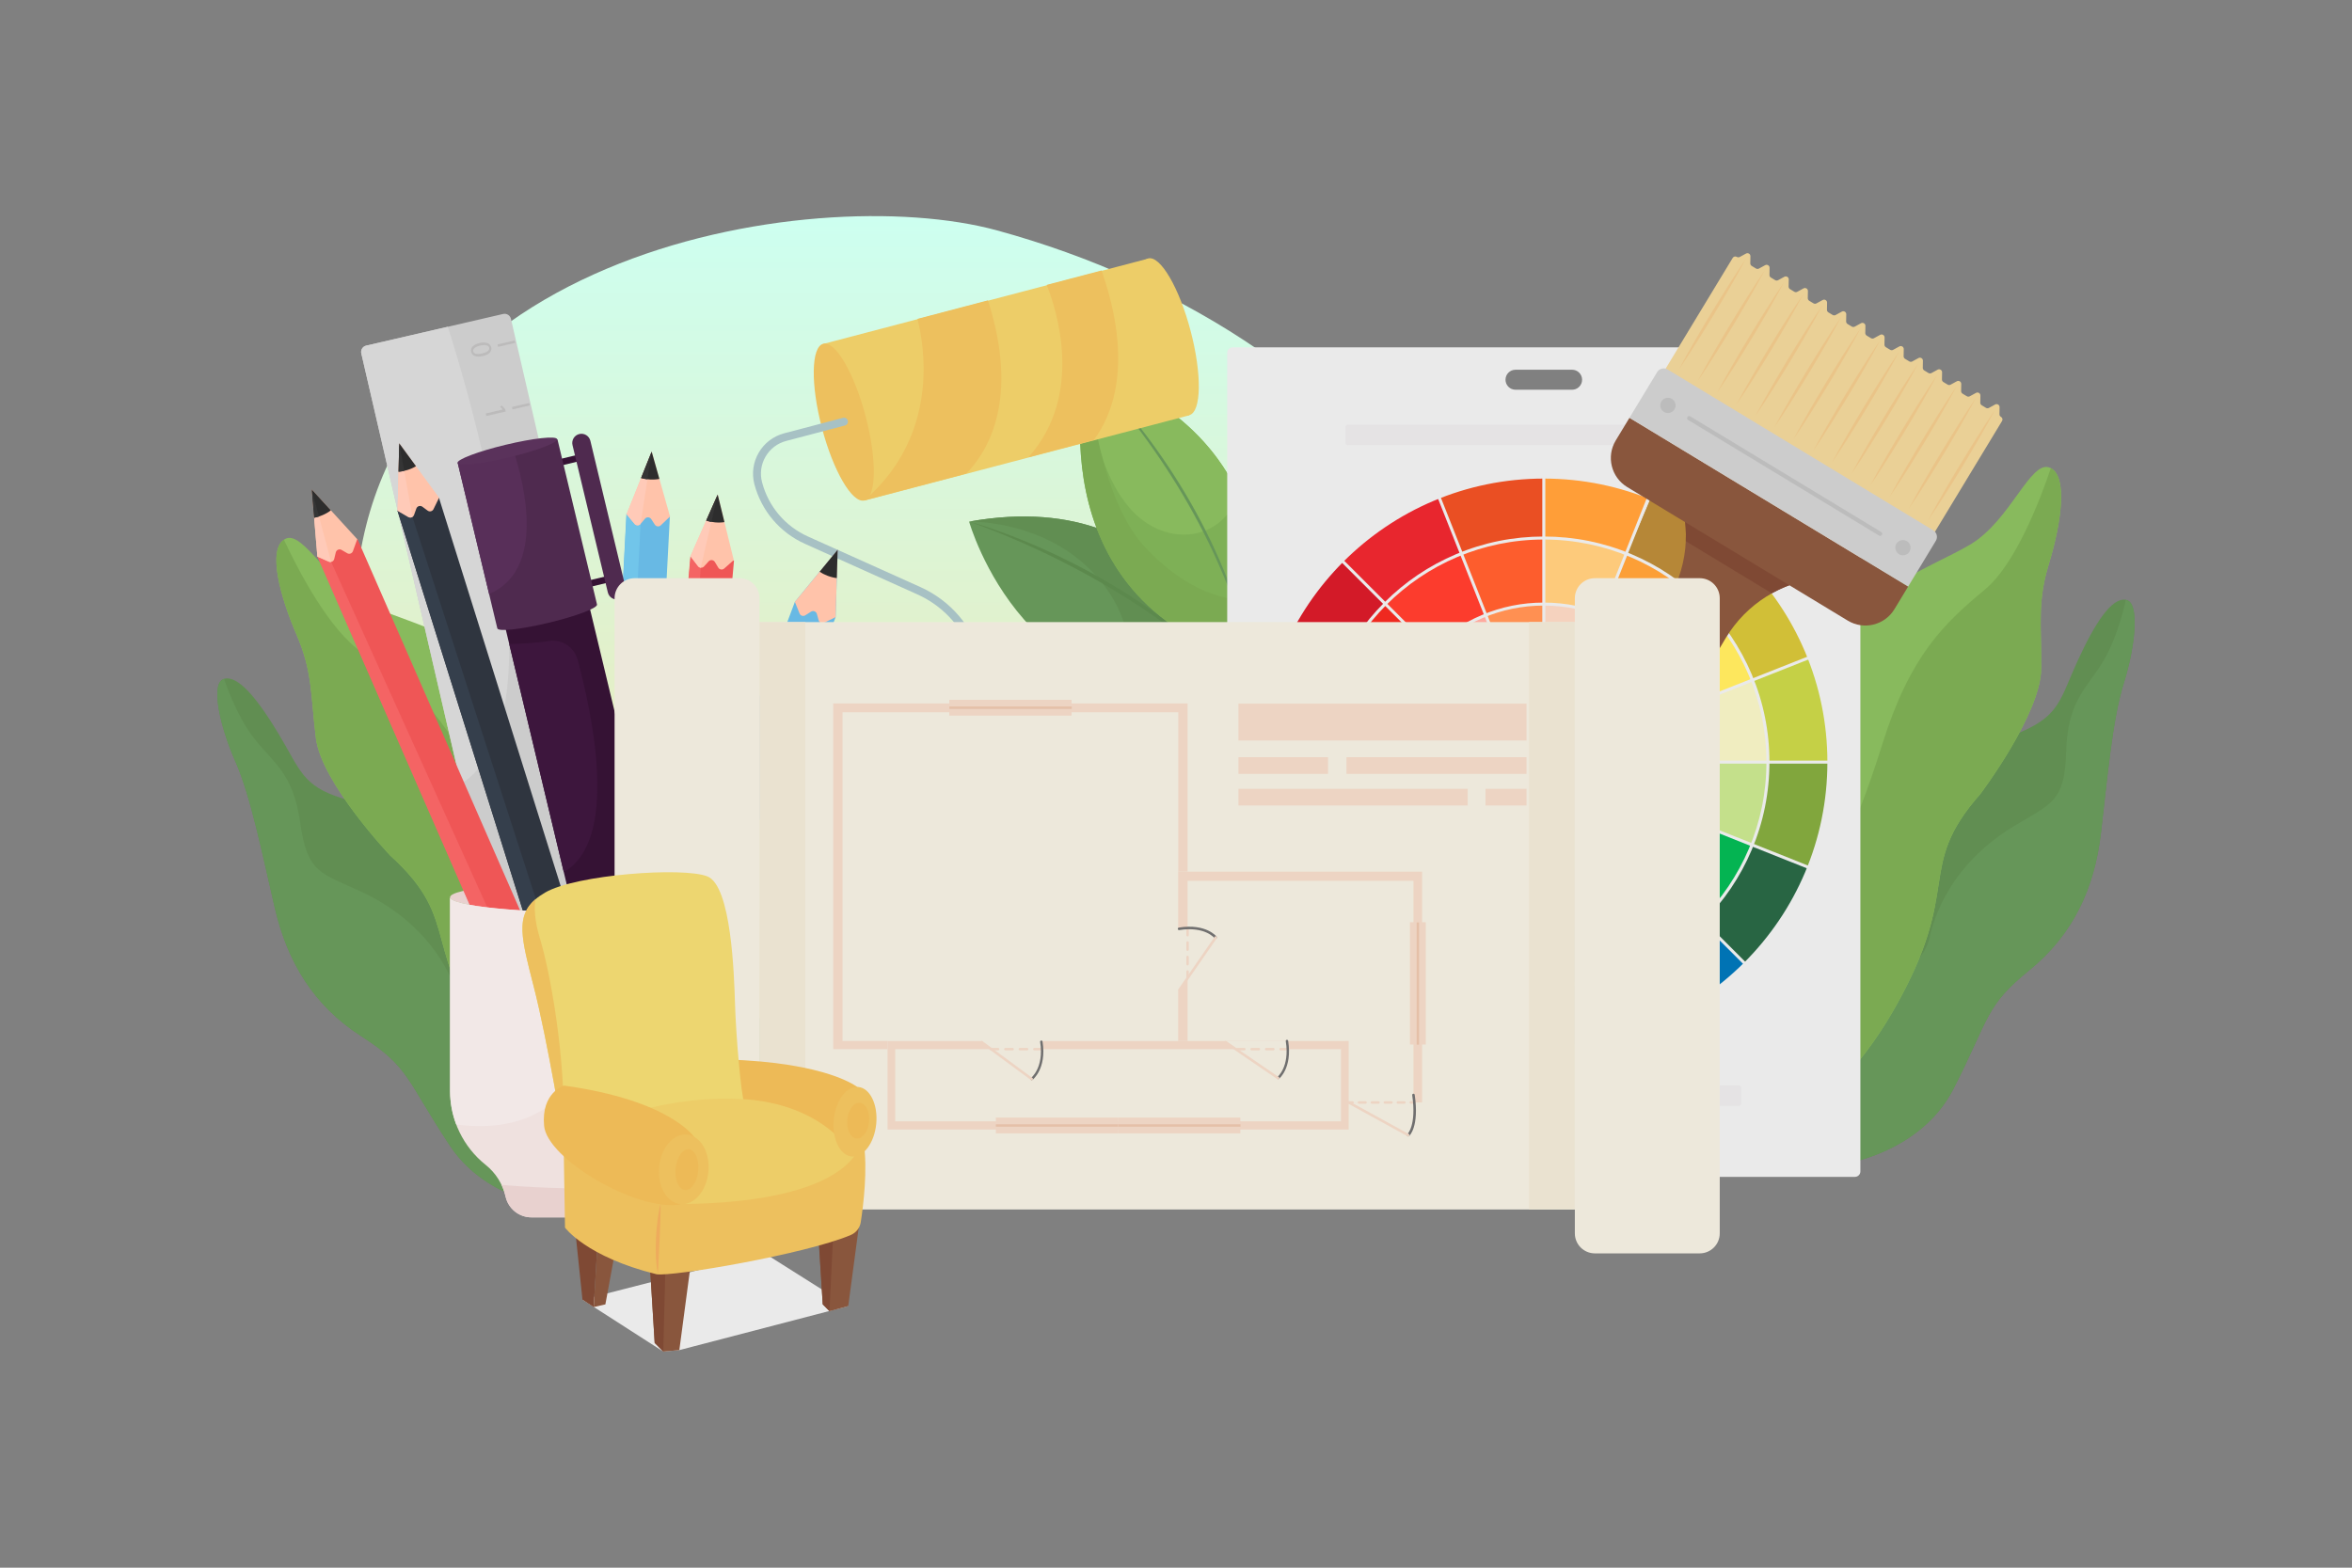 <?xml version="1.0" encoding="utf-8"?>
<svg xmlns="http://www.w3.org/2000/svg" id="_1" style="enable-background:new 0 0 7500 5000;" version="1.1" viewBox="0 0 7500 5000" x="0px" y="0px">
<rect x="0" y="0" width="7500" height="5000" fill="#808080" stroke="none"/>
<g>
	<g>
		<linearGradient gradientUnits="userSpaceOnUse" id="SVGID_1_" x1="3383.32" x2="3383.32" y1="689.253" y2="3453.616">
			<stop offset="0" style="stop-color:#CDFFF0"/>
			<stop offset="0.676" style="stop-color:#E9ECBF"/>
			<stop offset="0.896" style="stop-color:#F8D297"/>
			<stop offset="1" style="stop-color:#FFC583"/>
		</linearGradient>
		<path d="M1916.562,3221.277c0,0-785.571-64.789-785.571-1239.097S2588.752,573.012,3179.955,734.985&#xD;&#xA;			s1150.011,510.216,1482.057,1060.926c332.046,550.71,785.571,97.184,955.644,315.848&#xD;&#xA;			C5787.727,2330.423,4767.294,4071.637,1916.562,3221.277z" style="fill:url(#SVGID_1_);"/>
		<g>
			<g>
				<g>
					<g>
						<g>
							<g>
								<path d="M3929.646,2169.396c0,0-144.238-630.371-839.384-505.831&#xD;&#xA;									C3090.261,1663.566,3277.212,2327.323,3929.646,2169.396z" style="fill:#669659;"/>
							</g>
							<g>
								<path d="M3929.646,2169.396c-135.109,32.704-250.257,30.171-347.916,5.592&#xD;&#xA;									c35.62-76.659,24.44-211.955-81.197-332.606c-139.583-159.421-338.307-177.886-408.141-179.191&#xD;&#xA;									C3785.698,1540.323,3929.646,2169.396,3929.646,2169.396z" style="fill:#618E52;"/>
							</g>
							<path d="M3090.262,1663.566c9.762,3.307,19.467,6.757,29.127,10.331&#xD;&#xA;								c9.672,3.538,19.31,7.163,28.912,10.877c19.205,7.424,38.335,15.027,57.316,22.984&#xD;&#xA;								c38.007,15.796,75.623,32.486,112.828,50.019c9.306,4.373,18.578,8.817,27.828,13.303l13.86,6.761l13.818,6.844&#xD;&#xA;								c18.381,9.21,36.68,18.578,54.846,28.196c9.09,4.796,18.136,9.672,27.18,14.552l13.519,7.405l13.466,7.501&#xD;&#xA;								c17.927,10.048,35.777,20.235,53.43,30.753c70.719,41.887,139.348,87.306,205.149,136.602&#xD;&#xA;								c65.867,49.218,128.648,102.58,188.105,159.702c-14.007-15.119-28.225-30.072-42.926-44.544l-5.476-5.466&#xD;&#xA;								c-1.82-1.829-3.706-3.587-5.555-5.384l-11.153-10.73c-3.735-3.559-7.525-7.059-11.285-10.593&#xD;&#xA;								c-3.767-3.527-7.524-7.066-11.358-10.519l-11.475-10.395c-3.84-3.449-7.735-6.835-11.601-10.256&#xD;&#xA;								c-3.868-3.418-7.745-6.828-11.685-10.163l-11.773-10.063c-3.943-3.333-7.921-6.622-11.894-9.921l-5.961-4.945&#xD;&#xA;								c-1.989-1.646-4.009-3.253-6.012-4.882l-12.044-9.743l-12.17-9.585c-65.059-50.942-133.671-97.342-204.776-139.433&#xD;&#xA;								l-13.364-7.841l-13.427-7.73c-4.468-2.591-8.977-5.109-13.474-7.647c-4.5-2.534-8.989-5.087-13.527-7.553&#xD;&#xA;								c-18.081-9.989-36.295-19.735-54.661-29.182c-36.714-18.929-73.956-36.824-111.692-53.589&#xD;&#xA;								c-37.734-16.764-75.925-32.489-114.591-46.922c-9.669-3.601-19.368-7.12-29.09-10.569&#xD;&#xA;								c-9.72-3.454-19.463-6.842-29.258-10.076C3129.84,1675.17,3110.171,1668.93,3090.262,1663.566z" style="fill:#5C894D;"/>
						</g>
						<g>
							<g>
								<path d="M3992.029,2111.109c0,0,203.8-679.933-527.301-937.628&#xD;&#xA;									C3464.728,1173.481,3283.619,1908.425,3992.029,2111.109z" style="fill:#7EB056;"/>
							</g>
							<g>
								<path d="M3607.386,1625.925c-119.923-131.59-139.696-373.378-142.954-451.198&#xD;&#xA;									c0.192-0.823,0.296-1.246,0.296-1.246c268.151,94.516,410.531,245.834,483.331,399.572&#xD;&#xA;									C3904.167,1723.302,3721.731,1751.396,3607.386,1625.925z" style="fill:#88BA5D;"/>
							</g>
							<g>
								<path d="M4018.093,1909.314c-1.217,118.885-26.064,201.795-26.064,201.795&#xD;&#xA;									c-708.41-202.684-527.301-937.628-527.301-937.628c0.338,0.119,0.671,0.24,1.008,0.359&#xD;&#xA;									c6.799,77.402,44.221,419.432,184.592,570.305C3781.402,1885.026,3917.319,1927.764,4018.093,1909.314z" style="fill:#7BAA52;"/>
							</g>
							<path d="M3464.728,1173.481c8.065,7.989,15.938,16.162,23.706,24.433&#xD;&#xA;								c7.784,8.254,15.469,16.599,23.059,25.029c15.184,16.854,30.101,33.942,44.664,51.325&#xD;&#xA;								c7.311,8.666,14.536,17.403,21.715,26.176c7.146,8.8,14.254,17.63,21.263,26.539c3.504,4.455,7.007,8.909,10.478,13.388&#xD;&#xA;								c3.484,4.469,6.968,8.938,10.401,13.447l5.17,6.747l5.124,6.782l5.117,6.786l5.068,6.822&#xD;&#xA;								c26.971,36.429,53,73.547,77.782,111.482c12.39,18.966,24.562,38.075,36.383,57.399&#xD;&#xA;								c11.815,19.327,23.356,38.82,34.595,58.486c11.236,19.668,22.119,39.534,32.745,59.536&#xD;&#xA;								c10.607,20.013,20.826,40.229,30.821,60.555l7.368,15.307c1.221,2.554,2.469,5.097,3.668,7.661l3.586,7.7&#xD;&#xA;								c2.38,5.138,4.806,10.256,7.148,15.411l6.999,15.48c2.365,5.146,4.57,10.363,6.853,15.546&#xD;&#xA;								c2.249,5.197,4.572,10.364,6.746,15.594l6.624,15.647c1.119,2.602,2.176,5.229,3.245,7.851l3.206,7.868&#xD;&#xA;								c4.34,10.466,8.382,21.049,12.529,31.593c2.052,5.28,3.996,10.601,6,15.901c1.98,5.308,4.024,10.593,5.917,15.933&#xD;&#xA;								l5.786,15.983c1.917,5.332,3.719,10.705,5.583,16.056c3.777,10.688,7.21,21.49,10.785,32.248&#xD;&#xA;								c0.91,2.685,1.75,5.391,2.601,8.095l2.554,8.11l2.554,8.111l1.272,4.058l1.213,4.075l4.855,16.302l1.214,4.076l1.163,4.091&#xD;&#xA;								l2.321,8.184l2.321,8.185c0.766,2.73,1.571,5.451,2.28,8.197l4.38,16.445c0.727,2.742,1.498,5.474,2.189,8.225l2.075,8.254&#xD;&#xA;								l4.173,16.508l-3.489-16.668l-1.756-8.334c-0.585-2.778-1.25-5.538-1.87-8.309l-3.831-16.6&#xD;&#xA;								c-0.619-2.772-1.333-5.52-2.01-8.278l-2.052-8.269l-2.052-8.27c-0.344-1.378-0.677-2.759-1.04-4.132l-1.104-4.115&#xD;&#xA;								l-4.416-16.461l-1.104-4.116l-1.163-4.099l-2.337-8.196l-2.337-8.197c-0.779-2.733-1.547-5.469-2.385-8.184&#xD;&#xA;								c-3.319-10.869-6.553-21.768-10.102-32.568c-1.755-5.406-3.447-10.834-5.254-16.223l-5.46-16.156&#xD;&#xA;								c-1.79-5.396-3.703-10.75-5.623-16.101c-1.928-5.348-3.796-10.719-5.774-16.049c-3.997-10.644-7.891-21.331-12.084-31.902&#xD;&#xA;								c-16.383-42.44-34.694-84.127-54.286-125.19c-4.987-10.223-9.911-20.478-15.077-30.613l-3.835-7.621l-1.919-3.81&#xD;&#xA;								l-1.962-3.787l-7.849-15.15c-10.632-20.113-21.533-40.083-32.794-59.851c-11.325-19.73-22.926-39.301-34.849-58.674&#xD;&#xA;								c-11.976-19.34-24.241-38.499-36.835-57.44c-12.593-18.94-25.468-37.693-38.713-56.18&#xD;&#xA;								c-6.623-9.242-13.274-18.465-20.056-27.591c-3.365-4.582-6.796-9.115-10.214-13.658c-3.404-4.552-6.86-9.066-10.32-13.576&#xD;&#xA;								c-27.637-36.112-56.496-71.282-86.593-105.346c-7.526-8.514-15.158-16.934-22.84-25.305&#xD;&#xA;								c-7.683-8.37-15.455-16.658-23.336-24.84C3497.541,1204.897,3481.516,1188.775,3464.728,1173.481z" style="fill:#669659;"/>
						</g>
					</g>
					<g>
						<g>
							<g>
								<path d="M5828.808,3721.513c0,0,285.297-22.979,401.03-249.99&#xD;&#xA;									c115.732-227.01,99.676-262.073,240.766-376.712s208.107-262.787,228.651-436.418s36.298-362.471,73.042-479.354&#xD;&#xA;									c36.744-116.883,52.221-258.83,6.454-266.148c-45.767-7.318-98.567,74.502-154.039,195.611&#xD;&#xA;									c-55.472,121.109-56.312,171.523-176.708,224.481s-302.749,132.115-443.395,492.343s-457.644,197.61-509.982,705.549&#xD;&#xA;									L5828.808,3721.513z" style="fill:#618E52;"/>
							</g>
							<g>
								<path d="M6772.296,2179.038c-36.743,116.883-52.498,305.723-73.042,479.354&#xD;&#xA;									s-87.561,321.779-228.651,436.418s-125.034,149.702-240.766,376.712c-115.733,227.011-401.03,249.99-401.03,249.99&#xD;&#xA;									l-192.199-109.643c125.104-407.417,479.346-457.342,515.5-618.274c37.576-167.263,148.438-284.904,268.385-357.774&#xD;&#xA;									s163.874-76.675,168.083-238.444c4.209-161.769,64.605-200.844,115.916-284.689&#xD;&#xA;									c51.311-83.846,74.258-199.798,74.258-199.798c3.926,1.893,7.789,3.819,11.603,5.771&#xD;&#xA;									C6821.319,1947.461,6805.483,2073.47,6772.296,2179.038z" style="fill:#669659;"/>
							</g>
						</g>
						<g>
							<g>
								<path d="M6315.089,2531.971c0,0,192.335-254.477,193.731-398.676&#xD;&#xA;									c1.395-144.199-13.115-211.509,24.754-335.433s63.202-282.348,2.084-306.563s-124.328,167.867-252.185,244.907&#xD;&#xA;									c-127.856,77.04-420.33,167.472-489.447,441.652c-69.118,274.181-176.128,401.491-299.339,472.052&#xD;&#xA;									c-123.21,70.562-368.06,450.231-300.289,861.839l315.31,173.179c0,0,303.74-70.578,529.156-464.187&#xD;&#xA;									C6264.28,2827.132,6103.319,2772.509,6315.089,2531.971z" style="fill:#88BA5D;"/>
							</g>
							<g>
								<path d="M5284.577,3561.278c61.64-208.235,147.869-432.094,312.328-515.681&#xD;&#xA;									c194.494-98.853,316.533-387.978,405.206-671.609c88.672-283.631,197.002-385.433,328.139-494.417&#xD;&#xA;									c96.828-80.471,175.104-284.934,209.436-386.417c55.933,29.534,30.898,183.595-6.111,304.707&#xD;&#xA;									c-37.869,123.924-23.359,191.234-24.754,335.433c-1.396,144.199-193.731,398.676-193.731,398.676&#xD;&#xA;									c-211.77,240.538-50.809,295.161-276.225,688.771c-225.416,393.609-529.156,464.187-529.156,464.187L5284.577,3561.278z" style="fill:#7BAA52;"/>
							</g>
						</g>
					</g>
					<g>
						<path d="M3913.3,1125.251v2610.863c0,9.613,7.793,17.406,17.406,17.406h1984.256&#xD;&#xA;							c9.613,0,17.406-7.793,17.406-17.406V1125.251c0-9.613-7.793-17.406-17.406-17.406H3930.705&#xD;&#xA;							C3921.093,1107.845,3913.3,1115.638,3913.3,1125.251z M5044.964,1211.119c0,17.624-14.287,31.911-31.912,31.911h-180.438&#xD;&#xA;							c-17.625,0-31.912-14.287-31.912-31.911c0-17.624,14.287-31.911,31.912-31.911h180.438&#xD;&#xA;							C5030.677,1179.207,5044.964,1193.494,5044.964,1211.119L5044.964,1211.119z" style="fill:#EAEAEA;"/>
						<g>
							<g>
								<g>
									<path d="M4416.418,2935.513l-136.382,138.312c0,0,121.264,128.34,305.572,200.713l72.051-179.484&#xD;&#xA;										C4657.659,3095.054,4513.236,3034.261,4416.418,2935.513z" style="fill:#32407D;"/>
								</g>
								<g>
									<path d="M4714.914,2637.66c0,0,43.423,46.318,99.874,65.618l-77.68,196.371&#xD;&#xA;										c0,0-113.384-44.871-169.834-112.418L4714.914,2637.66z" style="fill:#8F9ED7;"/>
								</g>
								<g>
									<path d="M4416.418,2935.513l150.856-148.283c0,0,76.232,76.232,168.226,110.328l-77.841,197.496&#xD;&#xA;										C4657.659,3095.054,4546.367,3062.245,4416.418,2935.513z" style="fill:#0E73CF;"/>
								</g>
								<g>
									<path d="M4814.788,2703.278c0,0,37.633,20.747,108.559,21.229l0.482,210.363&#xD;&#xA;										c0,0-88.294,3.377-186.721-35.221L4814.788,2703.278z" style="fill:#6C9FD4;"/>
								</g>
								<g>
									<path d="M4922.703,3147.806l-0.643,191.063c0,0-149.248,11.58-336.452-64.331l72.051-179.484&#xD;&#xA;										C4657.659,3095.054,4748.366,3142.016,4922.703,3147.806z" style="fill:#3F4788;"/>
								</g>
								<g>
									<path d="M4737.108,2899.649l-79.449,195.406c0,0,129.627,56.45,264.723,49.213l1.447-209.397&#xD;&#xA;										C4923.829,2934.87,4820.095,2936.8,4737.108,2899.649z" style="fill:#0275CE;"/>
								</g>
								<g>
									<path d="M4921.417,2724.025c0,0,48.731-0.482,109.042-19.782l78.162,196.37&#xD;&#xA;										c0,0-75.268,32.326-186.721,34.256L4921.417,2724.025z" style="fill:#ACD1EB;"/>
								</g>
								<path d="M4923.829,2934.87l-1.126,212.936c0,0,180.771-9.006,263.114-53.395l-77.197-193.797&#xD;&#xA;									C5108.62,2900.614,5014.375,2936.8,4923.829,2934.87z" style="fill:#028FDF;"/>
								<g>
									<path d="M5185.174,3095.376l72.373,179.805c0,0-163.723,71.407-335.486,63.688l0.322-194.602&#xD;&#xA;										C4922.382,3144.267,5079.028,3147.162,5185.174,3095.376z" style="fill:#246BBB;"/>
								</g>
								<g>
									<path d="M5030.458,2704.243c0,0,58.863-25.572,99.391-67.065l148.605,149.57&#xD;&#xA;										c0,0-50.178,67.548-169.834,113.866L5030.458,2704.243z" style="fill:#CAE3E8;"/>
								</g>
								<g>
									<path d="M5278.454,2786.748l150.052,150.052c0,0-112.74,113.062-243.332,158.576l-76.554-194.762&#xD;&#xA;										C5108.62,2900.614,5241.303,2834.996,5278.454,2786.748z" style="fill:#68B9E4;"/>
								</g>
								<g>
									<path d="M5185.174,3095.376l72.373,179.805c0,0,151.5-45.675,307.181-202l-138.312-137.668&#xD;&#xA;										C5426.416,2935.513,5349.861,3028.15,5185.174,3095.376z" style="fill:#0073B4;"/>
								</g>
								<g>
									<path d="M5129.849,2637.178c0,0,43.906-42.458,65.618-99.391l195.888,80.092&#xD;&#xA;										c0,0-30.396,93.602-110.971,167.904L5129.849,2637.178z" style="fill:#C5E0D1;"/>
								</g>
								<g>
									<path d="M5217.179,2429.71c0,0-0.965,71.407-21.712,108.076l195.888,80.092&#xD;&#xA;										c0,0,38.116-68.512,36.186-188.651L5217.179,2429.71z" style="fill:#DFE9D0;"/>
								</g>
								<g>
									<path d="M5216.214,2431.882c0,0-0.804-63.768-20.104-110.408l196.209-76.554&#xD;&#xA;										c0,0,40.207,103.573,34.096,186.238L5216.214,2431.882z" style="fill:#EEEBD8;"/>
								</g>
								<g>
									<path d="M5392.32,2244.919c0,0-47.766-113.383-113.383-170.799l-148.123,148.122&#xD;&#xA;										c0,0,49.053,55.164,65.296,99.231L5392.32,2244.919z" style="fill:#F3ECD0;"/>
								</g>
								<g>
									<path d="M5130.814,2222.243l148.123-148.122c0,0-46.801-61.115-168.387-111.293l-79.127,194.28&#xD;&#xA;										C5031.423,2157.108,5088.034,2179.302,5130.814,2222.243z" style="fill:#F4E4CB;"/>
								</g>
								<g>
									<path d="M5031.423,2157.108l79.127-194.28c0,0-76.232-40.207-186.721-35.865l-1.93,208.433&#xD;&#xA;										C4921.899,2135.396,4985.587,2136.843,5031.423,2157.108z" style="fill:#F5D2BE;"/>
								</g>
								<g>
									<path d="M5280.384,2785.783l148.122,151.017c0,0,82.183-72.694,158.737-241.885l-195.888-77.036&#xD;&#xA;										C5391.355,2617.879,5363.371,2710.676,5280.384,2785.783z" style="fill:#04B452;"/>
								</g>
								<g>
									<path d="M5428.506,2936.8c0,0,97.944-92.958,158.737-241.885l180.448,71.086&#xD;&#xA;										c0,0-23.802,114.509-202.964,307.181L5428.506,2936.8z" style="fill:#286543;"/>
								</g>
								<g>
									<path d="M5391.355,2617.879l195.888,77.036c0,0,47.283-103.573,50.178-264.722l-211.005,0.965&#xD;&#xA;										C5426.416,2431.158,5431.883,2536.339,5391.355,2617.879z" style="fill:#C4E08B;"/>
								</g>
								<g>
									<path d="M5637.421,2430.193l195.888,1.93c0,0-3.86,203.608-65.618,333.878l-180.448-71.086&#xD;&#xA;										C5587.243,2694.915,5641.281,2582.657,5637.421,2430.193z" style="fill:#81A63D;"/>
								</g>
								<g>
									<path d="M5392.32,2244.919l196.853-78.162c0,0,53.073,152.465,48.248,263.436l-211.005,0.965&#xD;&#xA;										C5426.416,2431.158,5429.954,2336.591,5392.32,2244.919z" style="fill:#F0EDC0;"/>
								</g>
								<g>
									<path d="M5767.691,2096.315c0,0,59.828,129.305,65.618,335.808l-195.888-1.93&#xD;&#xA;										c0,0,5.79-112.901-48.248-263.436L5767.691,2096.315z" style="fill:#C5D046;"/>
								</g>
								<g>
									<path d="M5278.937,2074.121l149.087-147.64c0,0,89.742,73.337,161.149,240.276l-196.853,78.162&#xD;&#xA;										C5392.32,2244.919,5356.616,2146.493,5278.937,2074.121z" style="fill:#FDE75D;"/>
								</g>
								<g>
									<path d="M5428.023,1926.481l137.025-138.955c0,0,120.621,104.216,202.643,308.789l-178.519,70.443&#xD;&#xA;										C5589.173,2166.757,5511.976,1999.818,5428.023,1926.481z" style="fill:#D1BF37;"/>
								</g>
								<g>
									<path d="M5278.937,2074.121l149.087-147.64c0,0-107.598-113.256-240.757-159.572l-76.717,195.919&#xD;&#xA;										C5110.55,1962.828,5212.842,2002.12,5278.937,2074.121z" style="fill:#FC9F37;"/>
								</g>
								<g>
									<path d="M5562.268,1784.479l-134.245,142.002c0,0-103.256-111.808-240.757-159.572l76.655-178.91&#xD;&#xA;										C5263.922,1587.999,5417.661,1645.732,5562.268,1784.479z" style="fill:#B68737;"/>
								</g>
								<g>
									<path d="M5110.55,1962.828l76.717-195.919c0,0-82.5-44.869-264.87-50.658l1.432,210.713&#xD;&#xA;										C4923.829,1926.963,5048.307,1930.061,5110.55,1962.828z" style="fill:#FDCA7B;"/>
								</g>
								<g>
									<path d="M4921.417,1523.447l0.98,192.804c0,0,153.096-3.732,264.87,50.658l73.175-179.131&#xD;&#xA;										C5260.441,1587.778,5111.193,1514.441,4921.417,1523.447z" style="fill:#FF9E38;"/>
								</g>
								<g>
									<path d="M4738.073,1964.115c0,0,73.337-38.599,185.756-37.151l-1.93,208.433&#xD;&#xA;										c0,0-81.54,6.272-106.628,21.712L4738.073,1964.115z" style="fill:#FF9052;"/>
								</g>
								<g>
									<path d="M4660.876,1766.618c0,0,96.527-47.983,261.521-50.367l1.432,210.713&#xD;&#xA;										c0,0-109.202,1.769-185.756,37.151L4660.876,1766.618z" style="fill:#FD5D2D;"/>
								</g>
								<g>
									<path d="M4589.468,1585.848c0,0,140.242-64.331,335.165-63.688l-2.236,194.09&#xD;&#xA;										c0,0-111.63-6.887-261.521,50.367L4589.468,1585.848z" style="fill:#EA4F23;"/>
								</g>
								<g>
									<path d="M4714.432,2222.725c0,0,21.711-33.292,100.839-65.618l-77.197-196.371&#xD;&#xA;										c0,0-78.645,25.572-170.799,112.901L4714.432,2222.725z" style="fill:#FEAA9F;"/>
								</g>
								<g>
									<path d="M4418.187,1924.551c0,0,96.979-105.02,242.689-157.933l77.197,194.119&#xD;&#xA;										c0,0-97.944,42.458-170.799,112.901L4418.187,1924.551z" style="fill:#FC3C2D;"/>
								</g>
								<g>
									<path d="M4279.714,1788.491c0,0,141.368-147.64,309.754-202.643l71.408,180.77&#xD;&#xA;										c0,0-135.095,51.786-242.689,157.933L4279.714,1788.491z" style="fill:#E8262E;"/>
								</g>
								<g>
									<path d="M4716.361,2639.59c0,0-41.493-44.388-66.1-100.356l-196.371,77.197&#xD;&#xA;										c0,0,31.362,96.497,113.384,168.869L4716.361,2639.59z" style="fill:#D6A4C9;"/>
								</g>
								<g>
									<path d="M4258.485,2693.628l195.405-77.197c0,0,56.451,120.138,113.384,168.869l-150.856,150.213&#xD;&#xA;										C4416.418,2935.513,4300.461,2812.319,4258.485,2693.628z" style="fill:#D36DAC;"/>
								</g>
								<g>
									<path d="M4078.519,2764.553l179.966-70.925c0,0,51.947,122.872,157.933,241.885l-134.773,136.864&#xD;&#xA;										C4281.645,3072.377,4120.173,2909.459,4078.519,2764.553z" style="fill:#D52276;"/>
								</g>
								<path d="M4629.032,2428.745c0,0-4.342,35.221,21.229,110.489l-194.44,77.197&#xD;&#xA;									c0,0-41.976-82.022-36.186-186.238L4629.032,2428.745z" style="fill:#D394C6;"/>
								<g>
									<path d="M4208.307,2431.158l211.328-0.965c0,0-2.413,99.391,36.186,186.238l-196.853,79.127&#xD;&#xA;										C4258.968,2695.558,4204.93,2577.35,4208.307,2431.158z" style="fill:#CC62A9;"/>
								</g>
								<g>
									<path d="M4013.866,2431.158c0,0-1.769,204.251,64.653,333.396l179.966-70.925&#xD;&#xA;										c0,0-38.277-75.267-50.178-262.471H4013.866z" style="fill:#C61A71;"/>
								</g>
								<g>
									<path d="M4648.653,2323.725c0,0,10.937-39.242,68.834-101.643l-150.213-148.444&#xD;&#xA;										c0,0-67.869,59.024-112.258,170.316L4648.653,2323.725z" style="fill:#F79089;"/>
								</g>
								<g>
									<path d="M4418.187,1924.551c0,0-96.335,78.162-158.737,239.633l195.566,79.771&#xD;&#xA;										c0,0,16.083-62.08,112.258-170.316L4418.187,1924.551z" style="fill:#EF2920;"/>
								</g>
								<g>
									<path d="M4279.714,1788.491c0,0-136.06,131.879-200.391,306.216l180.127,69.478&#xD;&#xA;										c0,0,46.64-134.452,158.737-239.633L4279.714,1788.491z" style="fill:#D31A28;"/>
								</g>
								<path d="M4650.744,2319.704c0,0-17.852,34.739-20.747,111.453l-210.362-0.965&#xD;&#xA;									c0,0-7.398-99.391,35.382-186.238L4650.744,2319.704z" style="fill:#CE7CAD;"/>
								<g>
									<path d="M4259.45,2165.792l195.566,78.162c0,0-28.627,56.45-35.382,186.238l-211.328,0.965&#xD;&#xA;										C4208.307,2431.158,4206.86,2277.246,4259.45,2165.792z" style="fill:#C6558B;"/>
								</g>
								<g>
									<path d="M4079.323,2094.707c0,0-66.583,144.745-65.457,336.451h194.441&#xD;&#xA;										c0,0-8.042-126.089,51.143-265.365L4079.323,2094.707z" style="fill:#C41C58;"/>
								</g>
								<g>
									<g>
										<path d="M4922.833,3344.552c-123.37,0-243.052-24.163-355.721-71.818&#xD;&#xA;											c-108.824-46.028-206.557-111.921-290.483-195.847c-83.927-83.927-149.819-181.66-195.848-290.483&#xD;&#xA;											c-47.656-112.669-71.818-232.351-71.818-355.721c0-123.369,24.163-243.052,71.818-355.721&#xD;&#xA;											c46.028-108.823,111.921-206.556,195.848-290.483c83.926-83.927,181.659-149.82,290.483-195.848&#xD;&#xA;											c112.669-47.656,232.351-71.819,355.721-71.819s243.052,24.163,355.721,71.819&#xD;&#xA;											c108.825,46.028,206.557,111.921,290.483,195.848c83.928,83.927,149.82,181.659,195.849,290.483&#xD;&#xA;											c47.655,112.67,71.818,232.352,71.818,355.721c0,123.37-24.163,243.052-71.818,355.721&#xD;&#xA;											c-46.028,108.823-111.921,206.556-195.849,290.483c-83.926,83.927-181.658,149.819-290.483,195.847&#xD;&#xA;											C5165.885,3320.39,5046.203,3344.552,4922.833,3344.552z M4922.833,1526.385c-498.631,0-904.297,405.666-904.297,904.297&#xD;&#xA;											s405.666,904.298,904.297,904.298c498.632,0,904.298-405.666,904.298-904.298S5421.465,1526.385,4922.833,1526.385z&#xD;&#xA;											 M4922.833,2728.878c-79.65,0-154.534-31.018-210.855-87.34c-56.321-56.322-87.34-131.205-87.34-210.856&#xD;&#xA;											s31.019-154.533,87.34-210.855c56.321-56.322,131.205-87.339,210.855-87.339c79.651,0,154.534,31.018,210.856,87.339&#xD;&#xA;											c56.321,56.322,87.34,131.205,87.34,210.855s-31.019,154.534-87.34,210.856&#xD;&#xA;											C5077.367,2697.86,5002.484,2728.878,4922.833,2728.878z M4922.833,2142.061c-159.147,0-288.622,129.475-288.622,288.621&#xD;&#xA;											c0,159.147,129.475,288.622,288.622,288.622s288.623-129.476,288.623-288.622&#xD;&#xA;											C5211.456,2271.536,5081.98,2142.061,4922.833,2142.061z" style="fill:#EAEAEA;"/>
									</g>
									<g>
										<rect height="615.675" style="fill:#EAEAEA;" width="9.572" x="4918.047" y="2724.091"/>
									</g>
									<g>
										<rect height="615.676" style="fill:#EAEAEA;" width="9.572" x="4918.047" y="1521.599"/>
									</g>
									<g>
										<rect height="9.573" style="fill:#EAEAEA;" width="615.675" x="5216.242" y="2425.896"/>
									</g>
									<g>
										<rect height="9.573" style="fill:#EAEAEA;" width="615.675" x="4013.75" y="2425.896"/>
									</g>
									<g>
										
											<rect height="615.915" style="fill:#EAEAEA;" transform="matrix(0.707 -0.707 0.707 0.707 -452.952 4617.966)" width="9.574" x="5343.107" y="2547.786"/>
									</g>
									<g>
										
											<rect height="614.821" style="fill:#EAEAEA;" transform="matrix(0.707 -0.707 0.707 0.707 -100.662 3767.452)" width="9.573" x="4492.6" y="1697.825"/>
									</g>
									<g>
										
											<rect height="9.573" style="fill:#EAEAEA;" transform="matrix(0.707 -0.707 0.707 0.707 148.504 4369.396)" width="615.443" x="5040.34" y="2000.668"/>
									</g>
									<g>
										
											<rect height="9.574" style="fill:#EAEAEA;" transform="matrix(0.707 -0.707 0.707 0.707 -702.013 4016.806)" width="615.73" x="4189.843" y="2851.021"/>
									</g>
									<g>
										
											<rect height="615.323" style="fill:#EAEAEA;" transform="matrix(0.37 -0.929 0.929 0.37 986.885 6762.627)" width="9.573" x="5476.713" y="2345.734"/>
									</g>
									<g>
										
											<rect height="615.109" style="fill:#EAEAEA;" transform="matrix(0.37 -0.929 0.929 0.37 697.045 5444.129)" width="9.574" x="4359.281" y="1900.376"/>
									</g>
									<g>
										
											<rect height="9.573" style="fill:#EAEAEA;" transform="matrix(0.37 -0.929 0.929 0.37 1501.1 5958.407)" width="615.221" x="4837.954" y="1867.182"/>
									</g>
									<g>
										
											<rect height="9.573" style="fill:#EAEAEA;" transform="matrix(0.37 -0.929 0.929 0.37 182.981 6248.143)" width="615.855" x="4392.292" y="2984.315"/>
									</g>
									<g>
										
											<rect height="9.573" style="fill:#EAEAEA;" transform="matrix(0.93 -0.368 0.368 0.93 -428.341 2173.229)" width="615.444" x="5174.248" y="2204.532"/>
									</g>
									<g>
										
											<rect height="9.573" style="fill:#EAEAEA;" transform="matrix(0.93 -0.368 0.368 0.93 -669.816 1792.71)" width="615.826" x="4055.961" y="2647.189"/>
									</g>
									<g>
										
											<rect height="614.507" style="fill:#EAEAEA;" transform="matrix(0.93 -0.368 0.368 0.93 -358.66 1861.954)" width="9.573" x="4696.51" y="1563.856"/>
									</g>
									<g>
										
											<rect height="615.225" style="fill:#EAEAEA;" transform="matrix(0.93 -0.368 0.368 0.93 -739.398 2103.557)" width="9.574" x="5139.451" y="2682.308"/>
									</g>
									<g>
										<path d="M4922.833,3150.178c-97.129,0-191.355-19.023-280.062-56.543&#xD;&#xA;											c-85.677-36.239-162.623-88.116-228.699-154.192s-117.953-143.021-154.192-228.699&#xD;&#xA;											c-37.52-88.706-56.543-182.933-56.543-280.062s19.023-191.356,56.543-280.062&#xD;&#xA;											c36.239-85.677,88.116-162.623,154.192-228.699c66.076-66.076,143.021-117.953,228.699-154.192&#xD;&#xA;											c88.706-37.52,182.933-56.544,280.062-56.544c97.13,0,191.356,19.024,280.063,56.544&#xD;&#xA;											c85.677,36.239,162.623,88.116,228.699,154.192c66.076,66.076,117.953,143.021,154.192,228.699&#xD;&#xA;											c37.52,88.706,56.543,182.932,56.543,280.062s-19.023,191.356-56.543,280.062&#xD;&#xA;											c-36.239,85.677-88.116,162.623-154.192,228.699s-143.021,117.953-228.699,154.192&#xD;&#xA;											C5114.189,3131.155,5019.963,3150.178,4922.833,3150.178z M4922.833,1720.76c-391.453,0-709.922,318.47-709.922,709.922&#xD;&#xA;											s318.47,709.923,709.922,709.923s709.923-318.471,709.923-709.923S5314.286,1720.76,4922.833,1720.76z" style="fill:#EAEAEA;"/>
									</g>
									<g>
										<path d="M4922.833,2939.52c-68.69,0-135.328-13.454-198.063-39.989&#xD;&#xA;											c-60.593-25.628-115.009-62.317-161.738-109.046c-46.729-46.729-83.417-101.146-109.046-161.738&#xD;&#xA;											c-26.535-62.736-39.988-129.374-39.988-198.064c0-68.69,13.454-135.328,39.988-198.063&#xD;&#xA;											c25.628-60.593,62.317-115.009,109.046-161.738c46.729-46.73,101.145-83.418,161.738-109.046&#xD;&#xA;											c62.735-26.535,129.373-39.989,198.063-39.989s135.329,13.454,198.064,39.989&#xD;&#xA;											c60.592,25.629,115.009,62.317,161.738,109.046c46.729,46.729,83.417,101.146,109.046,161.738&#xD;&#xA;											c26.535,62.735,39.988,129.373,39.988,198.063c0,68.691-13.454,135.329-39.988,198.064&#xD;&#xA;											c-25.628,60.592-62.317,115.009-109.046,161.738c-46.729,46.729-101.146,83.418-161.738,109.046&#xD;&#xA;											C5058.162,2926.065,4991.523,2939.52,4922.833,2939.52z M4922.833,1931.419c-275.294,0-499.263,223.969-499.263,499.264&#xD;&#xA;											c0,275.296,223.969,499.265,499.263,499.265c275.295,0,499.264-223.969,499.264-499.265&#xD;&#xA;											C5422.097,2155.387,5198.128,1931.419,4922.833,1931.419z" style="fill:#EAEAEA;"/>
									</g>
								</g>
							</g>
							<g>
								<path d="M5544.015,3527.359H4298.818c-4.688,0-8.489-3.801-8.489-8.489v-48.64&#xD;&#xA;									c0-4.688,3.801-8.489,8.489-8.489h1245.197c4.688,0,8.489,3.801,8.489,8.489v48.64&#xD;&#xA;									C5552.504,3523.558,5548.704,3527.359,5544.015,3527.359z" style="fill:#E5E3E4;"/>
								<path d="M5544.015,1419.874H4298.818c-4.688,0-8.489-3.801-8.489-8.489v-48.64&#xD;&#xA;									c0-4.688,3.801-8.489,8.489-8.489h1245.197c4.688,0,8.489,3.801,8.489,8.489v48.64&#xD;&#xA;									C5552.504,1416.073,5548.704,1419.874,5544.015,1419.874z" style="fill:#E5E3E4;"/>
								<path d="M5258.385,3618.065h-673.938c-4.688,0-8.489-3.801-8.489-8.489v-48.64&#xD;&#xA;									c0-4.688,3.801-8.489,8.489-8.489h673.938c4.688,0,8.489,3.801,8.489,8.489v48.64&#xD;&#xA;									C5266.875,3614.265,5263.074,3618.065,5258.385,3618.065z" style="fill:#E5E3E4;"/>
							</g>
						</g>
					</g>
				</g>
				<g>
					<g>
						<path d="M5656.689,1746.91c-1.419-34.649-19.617-67.953-51.5-87.264&#xD;&#xA;							c-31.884-19.31-69.83-20.008-101.193-5.214l-156.786-94.957c49.235,122.259,34.745,260.908-38.524,370.466&#xD;&#xA;							c-129.84,194.149-275.345,389.891-420.648,561.163l-82.499,97.243c-84.785,99.937-96.677,242.712-29.595,355.299&#xD;&#xA;							c18.76,31.486,52.327,51.182,88.963,52.202c123.463,3.436,236.085-70.141,282.536-184.584l144.888-356.968&#xD;&#xA;							c58.554-144.264,128.491-283.643,209.147-416.817l2.384-3.937c65.322-107.855,177.852-178.414,303.39-190.235l7.444-0.701&#xD;&#xA;							L5656.689,1746.91z M5013.153,2786.948c-34.365,56.741-91.525,84.991-127.671,63.099&#xD;&#xA;							c-36.146-21.892-37.591-85.636-3.226-142.377c34.365-56.741,91.525-84.991,127.671-63.1&#xD;&#xA;							C5046.074,2666.463,5047.518,2730.207,5013.153,2786.948z" style="fill:#89563D;"/>
						<path d="M5605.189,1659.646c-31.884-19.31-69.83-20.008-101.193-5.214l-156.786-94.957&#xD;&#xA;							c21.614,53.672,30.943,110.502,28.414,166.643l274.408,166.194c47.794-26.755,101.21-43.731,157.221-49.005l7.444-0.701&#xD;&#xA;							l-158.007-95.696C5655.271,1712.261,5637.073,1678.956,5605.189,1659.646z" style="fill:#7F4934;"/>
					</g>
					<g>
						<g>
							<path d="M6375.809,1321.286l0.408-22.695c0.131-7.284-7.65-11.997-14.044-8.506l-19.923,10.876&#xD;&#xA;								c-2.969,1.621-6.576,1.54-9.469-0.213l-13.52-8.188c-2.893-1.752-4.636-4.911-4.575-8.293l0.409-22.695&#xD;&#xA;								c0.131-7.284-7.65-11.997-14.044-8.506l-19.923,10.876c-2.969,1.621-6.576,1.54-9.47-0.213l-13.52-8.188&#xD;&#xA;								c-2.893-1.752-4.636-4.911-4.575-8.293l0.409-22.695c0.131-7.284-7.65-11.997-14.045-8.506l-19.923,10.876&#xD;&#xA;								c-2.969,1.621-6.576,1.54-9.469-0.213l-13.52-8.188c-2.894-1.752-4.636-4.911-4.575-8.293l0.408-22.695&#xD;&#xA;								c0.131-7.284-7.65-11.997-14.044-8.506l-19.923,10.876c-2.969,1.621-6.576,1.54-9.469-0.213l-13.52-8.188&#xD;&#xA;								c-2.893-1.752-4.636-4.911-4.575-8.293l0.409-22.695c0.131-7.284-7.65-11.997-14.044-8.506l-19.923,10.876&#xD;&#xA;								c-2.969,1.621-6.576,1.54-9.47-0.213l-13.52-8.188c-2.893-1.752-4.636-4.911-4.575-8.293l0.409-22.695&#xD;&#xA;								c0.131-7.284-7.65-11.996-14.045-8.506l-19.923,10.876c-2.969,1.621-6.576,1.54-9.469-0.213l-13.52-8.188&#xD;&#xA;								c-2.894-1.752-4.636-4.911-4.575-8.293l0.408-22.695c0.131-7.284-7.65-11.997-14.044-8.506l-19.923,10.876&#xD;&#xA;								c-2.969,1.621-6.576,1.54-9.469-0.213l-13.52-8.188c-2.894-1.752-4.636-4.911-4.575-8.293l0.408-22.695&#xD;&#xA;								c0.131-7.284-7.65-11.997-14.044-8.506l-19.923,10.876c-2.969,1.621-6.576,1.54-9.47-0.213l-13.52-8.188&#xD;&#xA;								c-2.893-1.752-4.636-4.911-4.575-8.293l0.409-22.695c0.131-7.284-7.65-11.997-14.045-8.506l-19.923,10.876&#xD;&#xA;								c-2.969,1.621-6.576,1.54-9.469-0.213l-13.52-8.188c-2.894-1.752-4.636-4.911-4.575-8.293l0.408-22.695&#xD;&#xA;								c0.131-7.284-7.65-11.997-14.044-8.506l-19.923,10.876c-2.969,1.621-6.576,1.54-9.469-0.213l-13.52-8.188&#xD;&#xA;								c-2.894-1.752-4.636-4.911-4.575-8.293l0.408-22.695c0.131-7.284-7.65-11.997-14.044-8.506l-19.923,10.876&#xD;&#xA;								c-2.969,1.621-6.576,1.54-9.47-0.213l-13.52-8.188c-2.893-1.752-4.636-4.911-4.575-8.293l0.409-22.695&#xD;&#xA;								c0.131-7.284-7.65-11.997-14.044-8.506l-19.924,10.876c-2.969,1.621-6.576,1.54-9.469-0.213l-13.52-8.188&#xD;&#xA;								c-2.894-1.752-4.636-4.911-4.575-8.293l0.408-22.695c0.131-7.284-7.65-11.997-14.044-8.506l-19.923,10.876&#xD;&#xA;								c-2.969,1.621-6.576,1.54-9.469-0.213l-13.52-8.188c-2.894-1.752-4.636-4.911-4.575-8.293l0.408-22.695&#xD;&#xA;								c0.131-7.284-7.65-11.997-14.044-8.506l-19.923,10.876c-2.969,1.621-6.576,1.54-9.469-0.213&#xD;&#xA;								c-4.486-2.717-10.325-1.283-13.042,3.203l-309.296,510.688c-2.717,4.486-1.283,10.325,3.203,13.042l842.621,510.33&#xD;&#xA;								c4.486,2.717,10.325,1.283,13.042-3.203l309.296-510.688c2.717-4.486,1.283-10.325-3.203-13.042l-0.408-0.247&#xD;&#xA;								C6377.49,1327.827,6375.748,1324.668,6375.809,1321.286z" style="fill:#EAD096;"/>
							<g>
								<path d="M5567.348,825.289c-16.152,30.492-33.111,60.495-50.355,90.326&#xD;&#xA;									c-17.194,29.861-34.797,59.474-52.627,88.949c-17.85,29.464-35.941,58.781-54.436,87.854&#xD;&#xA;									c-18.445,29.103-37.182,58.029-56.733,86.463c16.142-30.498,33.097-60.504,50.343-90.333&#xD;&#xA;									c17.197-29.859,34.798-59.473,52.64-88.942c17.862-29.456,35.951-58.775,54.449-87.847&#xD;&#xA;									C5529.075,882.658,5547.808,853.729,5567.348,825.289z" style="fill:#EAC488;"/>
								<path d="M5627.645,861.807c-16.151,30.492-33.111,60.495-50.355,90.326&#xD;&#xA;									c-17.195,29.861-34.798,59.474-52.628,88.949c-17.85,29.463-35.941,58.781-54.436,87.854&#xD;&#xA;									c-18.446,29.103-37.183,58.029-56.733,86.463c16.142-30.498,33.097-60.504,50.343-90.333&#xD;&#xA;									c17.197-29.859,34.798-59.473,52.64-88.942c17.862-29.456,35.951-58.775,54.448-87.847&#xD;&#xA;									C5589.372,919.176,5608.104,890.247,5627.645,861.807z" style="fill:#EAC488;"/>
								<path d="M5689.43,899.227c-16.151,30.492-33.111,60.495-50.355,90.326&#xD;&#xA;									c-17.195,29.861-34.798,59.474-52.628,88.949c-17.85,29.463-35.941,58.781-54.436,87.854&#xD;&#xA;									c-18.446,29.103-37.183,58.029-56.733,86.463c16.142-30.498,33.097-60.504,50.343-90.333&#xD;&#xA;									c17.197-29.859,34.798-59.473,52.64-88.942c17.861-29.456,35.95-58.775,54.448-87.847&#xD;&#xA;									C5651.158,956.596,5669.89,927.667,5689.43,899.227z" style="fill:#EAC488;"/>
								<path d="M5751.215,936.648c-16.151,30.492-33.111,60.495-50.354,90.326&#xD;&#xA;									c-17.195,29.861-34.798,59.474-52.628,88.949c-17.85,29.463-35.941,58.781-54.436,87.854&#xD;&#xA;									c-18.446,29.103-37.183,58.029-56.733,86.463c16.142-30.498,33.097-60.504,50.343-90.333&#xD;&#xA;									c17.197-29.859,34.798-59.473,52.64-88.942c17.862-29.456,35.951-58.775,54.448-87.847&#xD;&#xA;									C5712.943,994.017,5731.675,965.088,5751.215,936.648z" style="fill:#EAC488;"/>
								<path d="M5811.509,973.164c-16.151,30.492-33.111,60.495-50.355,90.326&#xD;&#xA;									c-17.194,29.861-34.798,59.474-52.627,88.949c-17.851,29.463-35.941,58.781-54.436,87.854&#xD;&#xA;									c-18.446,29.103-37.183,58.029-56.733,86.463c16.141-30.498,33.097-60.504,50.343-90.333&#xD;&#xA;									c17.198-29.859,34.798-59.474,52.64-88.942c17.862-29.456,35.951-58.775,54.448-87.847&#xD;&#xA;									C5773.237,1030.533,5791.969,1001.604,5811.509,973.164z" style="fill:#EAC488;"/>
								<path d="M5871.803,1009.681c-16.152,30.492-33.111,60.495-50.355,90.326&#xD;&#xA;									c-17.194,29.861-34.797,59.474-52.627,88.949c-17.85,29.463-35.941,58.781-54.436,87.854&#xD;&#xA;									c-18.445,29.103-37.182,58.029-56.733,86.463c16.142-30.498,33.097-60.504,50.343-90.333&#xD;&#xA;									c17.197-29.859,34.798-59.473,52.64-88.942c17.862-29.456,35.951-58.775,54.449-87.847&#xD;&#xA;									C5833.531,1067.05,5852.263,1038.121,5871.803,1009.681z" style="fill:#EAC488;"/>
								<path d="M5933.214,1046.874c-16.152,30.492-33.111,60.495-50.355,90.326&#xD;&#xA;									c-17.194,29.861-34.797,59.474-52.628,88.949c-17.85,29.464-35.941,58.781-54.436,87.854&#xD;&#xA;									c-18.446,29.103-37.182,58.029-56.733,86.463c16.142-30.498,33.097-60.504,50.343-90.333&#xD;&#xA;									c17.197-29.859,34.799-59.473,52.64-88.942c17.862-29.456,35.951-58.775,54.448-87.847&#xD;&#xA;									C5894.941,1104.243,5913.674,1075.314,5933.214,1046.874z" style="fill:#EAC488;"/>
								<path d="M5995.741,1084.743c-16.152,30.492-33.111,60.495-50.355,90.326&#xD;&#xA;									c-17.194,29.861-34.798,59.474-52.627,88.949c-17.851,29.464-35.941,58.781-54.436,87.854&#xD;&#xA;									c-18.446,29.103-37.183,58.029-56.733,86.463c16.142-30.498,33.097-60.504,50.343-90.333&#xD;&#xA;									c17.197-29.859,34.798-59.473,52.64-88.942c17.862-29.456,35.951-58.775,54.448-87.847&#xD;&#xA;									C5957.468,1142.112,5976.201,1113.183,5995.741,1084.743z" style="fill:#EAC488;"/>
								<path d="M6056.035,1121.26c-16.152,30.492-33.111,60.495-50.355,90.326&#xD;&#xA;									c-17.194,29.861-34.798,59.474-52.627,88.949c-17.851,29.463-35.942,58.781-54.436,87.854&#xD;&#xA;									c-18.446,29.103-37.183,58.029-56.733,86.463c16.142-30.498,33.097-60.504,50.343-90.333&#xD;&#xA;									c17.197-29.859,34.798-59.473,52.64-88.942c17.862-29.456,35.95-58.775,54.448-87.847&#xD;&#xA;									C6017.762,1178.629,6036.494,1149.7,6056.035,1121.26z" style="fill:#EAC488;"/>
								<path d="M6117.444,1158.453c-16.151,30.492-33.111,60.495-50.354,90.326&#xD;&#xA;									c-17.195,29.861-34.798,59.474-52.628,88.949c-17.85,29.463-35.941,58.781-54.436,87.854&#xD;&#xA;									c-18.446,29.103-37.183,58.029-56.733,86.463c16.142-30.498,33.097-60.504,50.343-90.333&#xD;&#xA;									c17.198-29.859,34.798-59.473,52.64-88.942c17.862-29.456,35.951-58.775,54.448-87.847&#xD;&#xA;									C6079.172,1215.822,6097.904,1186.892,6117.444,1158.453z" style="fill:#EAC488;"/>
								<path d="M6177.738,1194.969c-16.151,30.492-33.111,60.495-50.355,90.326&#xD;&#xA;									c-17.194,29.861-34.798,59.474-52.627,88.949c-17.851,29.463-35.941,58.781-54.436,87.854&#xD;&#xA;									c-18.446,29.103-37.183,58.029-56.733,86.463c16.141-30.498,33.097-60.504,50.343-90.333&#xD;&#xA;									c17.198-29.859,34.798-59.473,52.64-88.942c17.862-29.456,35.951-58.775,54.449-87.847&#xD;&#xA;									C6139.466,1252.338,6158.198,1223.409,6177.738,1194.969z" style="fill:#EAC488;"/>
								<path d="M6239.149,1232.162c-16.152,30.492-33.111,60.495-50.355,90.326&#xD;&#xA;									c-17.194,29.861-34.797,59.474-52.627,88.949c-17.85,29.463-35.941,58.781-54.436,87.854&#xD;&#xA;									c-18.446,29.103-37.182,58.029-56.733,86.463c16.142-30.498,33.097-60.504,50.343-90.333&#xD;&#xA;									c17.197-29.859,34.798-59.473,52.64-88.942c17.862-29.456,35.951-58.775,54.448-87.847&#xD;&#xA;									C6200.876,1289.531,6219.609,1260.602,6239.149,1232.162z" style="fill:#EAC488;"/>
								<path d="M6300.559,1269.355c-16.151,30.492-33.111,60.495-50.355,90.326&#xD;&#xA;									c-17.195,29.861-34.798,59.474-52.628,88.949c-17.85,29.464-35.941,58.781-54.436,87.854&#xD;&#xA;									c-18.446,29.103-37.183,58.029-56.733,86.463c16.142-30.498,33.097-60.504,50.343-90.333&#xD;&#xA;									c17.197-29.859,34.798-59.473,52.64-88.942c17.862-29.456,35.951-58.775,54.448-87.847&#xD;&#xA;									C6262.287,1326.724,6281.019,1297.795,6300.559,1269.355z" style="fill:#EAC488;"/>
								<path d="M6361.97,1306.548c-16.152,30.492-33.111,60.495-50.355,90.326&#xD;&#xA;									c-17.194,29.861-34.798,59.474-52.627,88.949c-17.851,29.463-35.942,58.781-54.436,87.854&#xD;&#xA;									c-18.446,29.103-37.183,58.029-56.733,86.463c16.142-30.498,33.097-60.504,50.343-90.333&#xD;&#xA;									c17.197-29.859,34.798-59.473,52.64-88.942c17.862-29.456,35.951-58.775,54.448-87.847&#xD;&#xA;									C6323.697,1363.917,6342.43,1334.988,6361.97,1306.548z" style="fill:#EAC488;"/>
							</g>
						</g>
						<path d="M5892.129,1979.419l-703.259-425.926c-51.192-31.004-67.557-97.637-36.553-148.829&#xD;&#xA;							l43.709-72.169l888.642,538.202l-43.709,72.169C6009.955,1994.058,5943.321,2010.423,5892.129,1979.419z" style="fill:#89563D;"/>
						<g>
							<path d="M6084.668,1870.697l-888.642-538.202l88.291-145.779c6.978-11.522,21.976-15.206,33.498-8.227&#xD;&#xA;								l846.917,512.932c11.522,6.978,15.206,21.976,8.227,33.498L6084.668,1870.697z" style="fill:#CCCCCC;"/>
							<g>
								<circle cx="5318.694" cy="1292.968" r="24.368" style="fill:#BCBCBC;"/>
								<circle cx="6068.062" cy="1746.819" r="24.368" style="fill:#BCBCBC;"/>
								<path d="M5991.928,1708.17l-609.048-368.867c-3.152-1.909-4.16-6.012-2.25-9.164&#xD;&#xA;									c1.909-3.152,6.012-4.16,9.164-2.251l609.047,368.867c3.152,1.909,4.16,6.012,2.251,9.164&#xD;&#xA;									C5999.182,1709.072,5995.08,1710.079,5991.928,1708.17z" style="fill:#BCBCBC;"/>
							</g>
						</g>
					</g>
				</g>
			</g>
			<g>
				
					<ellipse cx="3727.769" cy="1072.653" rx="72.152" ry="258.352" style="fill:#EDCD68;" transform="matrix(0.967 -0.254 0.254 0.967 -150.238 983.72)"/>
				
					<rect height="516.728" style="fill:#EDCD68;" transform="matrix(0.967 -0.254 0.254 0.967 -202.086 856.443)" width="1071.451" x="2674.091" y="951.088"/>
				
					<ellipse cx="2691.466" cy="1345.281" rx="72.152" ry="258.352" style="fill:#EDC05E;" transform="matrix(0.967 -0.254 0.254 0.967 -253.701 729.034)"/>
				<g>
					<path d="M3171.424,2814.91l247.489-65.109c24.661-6.488,39.394-31.739,32.906-56.4l-136.246-517.892&#xD;&#xA;						l-336.795,88.603l136.246,517.892C3121.512,2806.666,3146.763,2821.398,3171.424,2814.91z" style="fill:#EDA54B;"/>
					<path d="M3077.476,2639.278c207.926-86.444,114.709-373.789,95.649-426.293l-194.346,51.128&#xD;&#xA;						L3077.476,2639.278z" style="fill:#EDAB4E;"/>
					
						<ellipse cx="3147.264" cy="2219.798" rx="174.128" ry="12.563" style="fill:#EDB14F;" transform="matrix(0.967 -0.254 0.254 0.967 -461.198 873.775)"/>
					<g>
						<path d="M3146.894,2227.898c-5.594,0-10.705-3.747-12.194-9.411l-28.769-109.354&#xD;&#xA;							c-25.06-95.258-90.954-173.063-180.785-213.467l-358.938-161.438c-38.961-17.523-74.149-44.018-101.758-76.618&#xD;&#xA;							c-27.609-32.601-47.948-71.67-58.817-112.985c-18.683-71.016,23.893-143.992,94.909-162.675l187.588-49.35&#xD;&#xA;							c6.74-1.776,13.641,2.253,15.413,8.992c1.773,6.74-2.253,13.64-8.992,15.413l-187.588,49.35&#xD;&#xA;							c-27.882,7.335-51.239,25.09-65.769,49.993s-18.491,53.973-11.156,81.855c20.311,77.204,73.715,140.263,146.521,173.009&#xD;&#xA;							l358.938,161.439c47.275,21.262,89.971,53.41,123.471,92.967c33.501,39.557,58.18,86.963,71.368,137.094l28.769,109.354&#xD;&#xA;							c1.773,6.739-2.253,13.64-8.992,15.413C3149.037,2227.763,3147.957,2227.898,3146.894,2227.898z" style="fill:#A7C1C4;"/>
					</g>
				</g>
				<path d="M2757.302,1595.038l0.151,0.575l324.002-85.238c70.423-72.269,169.377-238.058,68.883-552.432&#xD;&#xA;					l-224.771,59.132C2948.867,1108.723,2994.651,1388.58,2757.302,1595.038z" style="fill:#EDC05E;"/>
				<path d="M3279.502,1458.274l208.099-54.746c57.428-75.79,129.224-241.324,25.107-540.915l-174.962,46.029&#xD;&#xA;					C3369.262,987.956,3457.339,1259.631,3279.502,1458.274z" style="fill:#EDC05E;"/>
			</g>
			<g>
				<g>
					<g>
						<g>
							<path d="M1860.17,3856.493c0,0-286.08,8.972-426.401-203.721&#xD;&#xA;								c-140.32-212.692-128.273-249.326-281.265-347.521s-236.107-237.947-275.881-408.206&#xD;&#xA;								c-39.774-170.259-76.484-356.165-126.029-468.222c-49.545-112.058-80.752-251.394-36.086-263.77&#xD;&#xA;								c44.666-12.375,106.258,63.049,174.886,177.219c68.628,114.17,75.084,164.175,200.633,203.381s315.591,97.539,495.521,439.84&#xD;&#xA;								s476.822,145.356,585.464,644.293L1860.17,3856.493z" style="fill:#618E52;"/>
						</g>
						<g>
							<path d="M750.595,2428.823c49.545,112.058,86.255,297.964,126.029,468.222&#xD;&#xA;								c39.774,170.259,122.889,310.011,275.881,408.206s140.944,134.829,281.265,347.521&#xD;&#xA;								c140.32,212.693,426.401,203.721,426.401,203.721l178.777-130.388c-169.747-390.929-527.346-401.048-581.217-556.947&#xD;&#xA;								c-55.99-162.031-179.276-266.578-306.6-325.621c-127.324-59.043-171.4-57.927-193.619-218.219&#xD;&#xA;								c-22.218-160.291-86.594-192.389-146.933-269.991c-60.339-77.602-96.07-190.274-96.07-190.274&#xD;&#xA;								c-3.69,2.319-7.315,4.664-10.888,7.028C676.06,2204.155,705.846,2327.613,750.595,2428.823z" style="fill:#669659;"/>
						</g>
					</g>
					<g>
						<g>
							<path d="M1244.3,2728.583c0,0-219.508-231.447-236.971-374.592&#xD;&#xA;								c-17.463-143.144-10.547-211.652-61.997-330.582c-51.449-118.93-94.287-273.541-36.25-304.419&#xD;&#xA;								c58.037-30.878,142.268,152.96,277.917,215.264c135.649,62.305,436.38,119.565,535.635,384.331&#xD;&#xA;								c99.255,264.766,219.792,379.351,350.101,435.736s415.961,406.39,394.502,822.987l-294.036,207.253&#xD;&#xA;								c0,0-309.715-36.274-577.608-402.298S1481.567,2944.011,1244.3,2728.583z" style="fill:#88BA5D;"/>
						</g>
						<g>
							<path d="M2383.144,3636.582c-84.471-200.065-195.12-412.914-367.874-477.645&#xD;&#xA;								c-204.302-76.553-357.815-350.269-477.557-622.246c-119.741-271.977-238.745-361.066-381.215-454.75&#xD;&#xA;								c-105.196-69.174-205.779-263.635-251.211-360.658c-52.292,35.585-10.237,185.895,40.045,302.126&#xD;&#xA;								c51.449,118.93,44.534,187.438,61.997,330.582c17.463,143.144,236.971,374.592,236.971,374.592&#xD;&#xA;								c237.267,215.428,83.399,287.656,351.293,653.681s577.608,402.298,577.608,402.298L2383.144,3636.582z" style="fill:#7BAA52;"/>
						</g>
					</g>
				</g>
				<g>
					<ellipse cx="1927.279" cy="2861.661" rx="492.093" ry="49.86" style="fill:#E8D1CF;"/>
					<g>
						<path d="M2112.071,3197.305l-436.891,100.987c-11.13,2.573-22.238-4.365-24.811-15.494&#xD;&#xA;							l-498.276-2155.641c-2.573-11.13,4.364-22.238,15.494-24.811l436.891-100.987c11.13-2.573,22.238,4.364,24.811,15.494&#xD;&#xA;							l498.276,2155.641C2130.138,3183.624,2123.201,3194.732,2112.071,3197.305z" style="fill:#CCCCCC;"/>
						<g>
							<path d="M1539.873,1135.57c-20.99,4.852-34.378-0.258-37.539-13.935&#xD;&#xA;								c-2.788-12.062,6.626-22.843,27.002-27.753c20.706-4.786,34.166,1.508,37.064,14.044&#xD;&#xA;								C1569.407,1120.94,1559.533,1131.026,1539.873,1135.57z M1531.173,1102.263c-16.051,3.71-24.028,10.756-22.271,18.355&#xD;&#xA;								c1.976,8.548,12.894,10.327,28.66,6.682c15.196-3.512,24.268-9.712,22.271-18.354&#xD;&#xA;								C1558.141,1101.633,1547.984,1098.377,1531.173,1102.263z" style="fill:#BCBBBB;"/>
						</g>
						<g>
							<path d="M1602.926,1306.202l-0.044-0.19l-8.275-9.394l5.99-3.085l10.336,11.818l1.646,7.123&#xD;&#xA;								l-61.735,14.27l-1.866-8.073L1602.926,1306.202z" style="fill:#BCBBBB;"/>
						</g>
						<g>
							<path d="M1590.715,1499.236l5.129-1.185l7.879,5.083c18.651,12.297,28.275,17.576,37.605,15.52&#xD;&#xA;								c6.269-1.449,11.36-5.827,9.23-15.04c-1.295-5.604-5.22-9.599-8.254-11.9l5.274-4.02c4.597,3.44,8.661,8.904,10.308,16.027&#xD;&#xA;								c3.073,13.297-4.749,21.008-13.582,23.049c-11.397,2.634-22.52-3.499-38.065-13.613l-5.7-3.885l-0.19,0.044l6.411,27.733&#xD;&#xA;								l-6.933,1.603L1590.715,1499.236z" style="fill:#BCBBBB;"/>
						</g>
						<g>
							<path d="M1646.699,1697.713c-0.97,2.726-2.072,8.783-0.733,14.577&#xD;&#xA;								c2.481,10.733,10.088,12.476,15.195,11.196c8.62-2.092,10.524-10.738,8.658-18.81l-1.076-4.654l6.269-1.449l1.076,4.654&#xD;&#xA;								c1.405,6.079,6.318,13.048,13.631,11.357c4.939-1.141,8.583-5.286,6.805-12.979c-1.141-4.938-4.423-9.183-6.938-11.403&#xD;&#xA;								l5.574-3.59c3.12,2.68,6.944,8.401,8.481,15.049c2.81,12.157-3.135,19.334-10.638,21.069&#xD;&#xA;								c-6.363,1.471-12.656-1.077-17.166-8.039l-0.19,0.044c0.237,7.95-4.035,15.441-12.678,17.438&#xD;&#xA;								c-9.878,2.283-20.299-3.412-23.724-18.229c-1.603-6.933-0.824-13.517,0.469-17.017L1646.699,1697.713z" style="fill:#BCBBBB;"/>
						</g>
						<g>
							<path d="M1688.546,1922.474l16.811-3.886l-6.63-28.683l5.508-1.273l45.783,18.433l2.086,9.022&#xD;&#xA;								l-38.371,8.869l1.998,8.643l-6.553,1.515l-1.998-8.643l-16.811,3.886L1688.546,1922.474z M1711.911,1917.073l20.61-4.764&#xD;&#xA;								c3.229-0.746,6.48-1.397,9.753-1.954l-0.066-0.285c-4.048-1.065-7.059-1.971-10.304-3.021l-24.481-10.251l-0.19,0.044&#xD;&#xA;								L1711.911,1917.073z" style="fill:#BCBBBB;"/>
						</g>
						<g>
							<path d="M1791.728,2119.55l-5.445-23.555l-16.41,1.292c0.52,1.38,1.017,2.667,1.544,4.946&#xD;&#xA;								c1.097,4.749,1.151,9.739-0.251,14.065c-1.635,5.481-6.031,10.699-13.82,12.5c-12.062,2.788-23.302-4.72-26.398-18.111&#xD;&#xA;								c-1.559-6.743-0.977-12.881,0.243-16.265l6.846,0.619c-0.927,2.916-1.663,8.389-0.367,13.992&#xD;&#xA;								c1.822,7.884,8.51,13.44,16.772,11.531c7.956-1.939,12.425-8.575,9.572-20.922c-0.813-3.514-1.829-6.18-2.641-8.395&#xD;&#xA;								l30.555-2.861l6.828,29.539L1791.728,2119.55z" style="fill:#BCBBBB;"/>
						</g>
						<g>
							<path d="M1838.426,2316.372c-0.301-1.731-0.9-3.894-1.829-6.181&#xD;&#xA;								c-5.214-12.602-16.409-17.318-26.902-16.394l0.066,0.285c4.575,2.044,8.99,6.427,10.57,13.265&#xD;&#xA;								c2.525,10.922-3.58,20.438-15.642,23.226c-11.303,2.612-23.528-2.667-26.492-15.488&#xD;&#xA;								c-3.052-13.202,5.208-24.216,21.259-27.926c12.157-2.81,22.76-0.658,30.244,4.015c6.219,3.965,10.934,10.079,13.684,17.647&#xD;&#xA;								c0.951,2.382,1.528,4.45,1.879,5.969L1838.426,2316.372z M1802.26,2322.23c8.833-2.042,12.988-8.306,11.209-15.999&#xD;&#xA;								c-1.164-5.034-5.373-8.963-10.364-10.211c-1.081-0.351-2.404-0.446-3.923-0.094c-10.119,2.54-16.546,8.927-14.526,17.665&#xD;&#xA;								C1786.324,2320.811,1793.428,2324.272,1802.26,2322.23z" style="fill:#BCBBBB;"/>
						</g>
						<g>
							<path d="M1891.364,2518.56l-5.509,1.273l-62.439-13.882l-1.998-8.643l60.803,14.16l0.19-0.044&#xD;&#xA;								l-6.981-30.203l6.934-1.603L1891.364,2518.56z" style="fill:#BCBBBB;"/>
						</g>
						<g>
							<path d="M1881.789,2687.067c7.789-1.8,14.372,1.581,19.358,8.432l0.263-0.162&#xD;&#xA;								c1.649-7.584,6.287-11.757,11.606-12.986c9.782-2.261,18.341,4.464,20.843,15.292c2.766,11.967-3.354,19.686-11.046,21.463&#xD;&#xA;								c-5.224,1.208-11.421-0.063-16.786-6.826l-0.284,0.066c-1.261,8.396-5.577,14.396-13.08,16.131&#xD;&#xA;								c-10.733,2.48-20.08-5.063-22.803-16.842C1866.874,2698.72,1872.766,2689.153,1881.789,2687.067z M1889.853,2720.222&#xD;&#xA;								c7.503-1.735,9.906-7.793,10.348-16.699c-3.759-6.736-9.407-9.532-15.296-8.171c-6.335,1.164-10.745,7.187-8.923,15.07&#xD;&#xA;								C1877.716,2717.925,1883.489,2721.694,1889.853,2720.222z M1915.408,2690.102c-6.173,1.427-8.422,6.849-8.675,14.412&#xD;&#xA;								c3.033,4.901,7.777,8.108,13.381,6.812c4.939-1.141,9.387-5.271,7.652-12.774&#xD;&#xA;								C1926.164,2691.618,1920.727,2688.873,1915.408,2690.102z" style="fill:#BCBBBB;"/>
						</g>
						<g>
							<path d="M1919.232,2893.636c0.228,1.848,0.9,3.894,1.843,6.677c1.785,4.69,4.833,8.788,8.969,11.534&#xD;&#xA;								c4.649,3.228,10.742,4.92,18.319,4.369l-0.066-0.284c-4.969-2.453-8.58-6.822-10.007-12.995&#xD;&#xA;								c-2.569-11.112,4.142-20.167,14.685-22.604c11.682-2.701,23.894,3.38,26.813,16.014c2.92,12.632-5.538,22.791-21.304,26.435&#xD;&#xA;								c-13.582,3.14-24.133,0.776-31.427-3.941c-5.752-3.674-10.115-9.569-12.413-16.041c-1.177-2.93-1.887-5.568-2.253-7.584&#xD;&#xA;								L1919.232,2893.636z M1955.455,2888.464c-7.693,1.779-12.03,7.684-10.362,14.902c1.295,5.604,5.059,9.336,9.268,10.665&#xD;&#xA;								c0.869,0.298,1.885,0.364,3.215,0.056c10.543-2.437,17.715-8.197,15.696-16.933&#xD;&#xA;								C1971.626,2890.03,1964.194,2886.444,1955.455,2888.464z" style="fill:#BCBBBB;"/>
						</g>
						<g>
							<path d="M2010.662,3070.165l-0.043-0.189l-8.275-9.394l5.99-3.086l10.336,11.819l1.647,7.124&#xD;&#xA;								l-61.735,14.27l-1.866-8.072L2010.662,3070.165z" style="fill:#BCBBBB;"/>
							<path d="M2004.801,3146.956c-20.99,4.851-34.378-0.258-37.539-13.935&#xD;&#xA;								c-2.788-12.063,6.625-22.844,27.002-27.753c20.705-4.786,34.166,1.506,37.064,14.043&#xD;&#xA;								C2034.335,3132.325,2024.461,3142.411,2004.801,3146.956z M1996.101,3113.648c-16.051,3.71-24.027,10.757-22.271,18.355&#xD;&#xA;								c1.976,8.548,12.893,10.326,28.659,6.682c15.196-3.514,24.269-9.712,22.271-18.354&#xD;&#xA;								C2023.069,3113.018,2012.912,3109.762,1996.101,3113.648z" style="fill:#BCBBBB;"/>
						</g>
						<g>
							
								<rect height="7.947" style="fill:#BCBBBB;" transform="matrix(0.974 -0.225 0.225 0.974 -205.329 391.997)" width="56.355" x="1587.358" y="1092.023"/>
						</g>
						<g>
							
								<rect height="7.947" style="fill:#BCBBBB;" transform="matrix(0.974 -0.225 0.225 0.974 -249.089 407.513)" width="56.355" x="1633.487" y="1291.588"/>
						</g>
						<g>
							
								<rect height="7.947" style="fill:#BCBBBB;" transform="matrix(0.974 -0.225 0.225 0.974 -292.849 423.029)" width="56.355" x="1679.616" y="1491.154"/>
						</g>
						<g>
							
								<rect height="7.947" style="fill:#BCBBBB;" transform="matrix(0.974 -0.225 0.225 0.974 -336.608 438.545)" width="56.355" x="1725.746" y="1690.719"/>
						</g>
						<g>
							
								<rect height="7.947" style="fill:#BCBBBB;" transform="matrix(0.974 -0.225 0.225 0.974 -380.368 454.061)" width="56.355" x="1771.875" y="1890.285"/>
						</g>
						<g>
							
								<rect height="7.947" style="fill:#BCBBBB;" transform="matrix(0.974 -0.225 0.225 0.974 -424.128 469.577)" width="56.355" x="1818.005" y="2089.85"/>
						</g>
						<g>
							
								<rect height="7.947" style="fill:#BCBBBB;" transform="matrix(0.974 -0.225 0.225 0.974 -467.888 485.093)" width="56.355" x="1864.134" y="2289.415"/>
						</g>
						<g>
							
								<rect height="7.947" style="fill:#BCBBBB;" transform="matrix(0.974 -0.225 0.225 0.974 -511.647 500.609)" width="56.355" x="1910.264" y="2488.981"/>
						</g>
						<g>
							
								<rect height="7.947" style="fill:#BCBBBB;" transform="matrix(0.974 -0.225 0.225 0.974 -555.407 516.125)" width="56.355" x="1956.393" y="2688.546"/>
						</g>
						<g>
							
								<rect height="7.948" style="fill:#BCBBBB;" transform="matrix(0.974 -0.225 0.225 0.974 -599.101 531.567)" width="56.355" x="2002.523" y="2888.111"/>
						</g>
						<g>
							
								<rect height="7.948" style="fill:#BCBBBB;" transform="matrix(0.974 -0.225 0.225 0.974 -642.855 547.08)" width="56.355" x="2048.652" y="3087.676"/>
						</g>
						<path d="M1428.038,1042.143l-260.451,60.203c-11.13,2.573-18.067,13.681-15.494,24.811&#xD;&#xA;							l317.441,1373.313C1805.878,2290.953,1497.343,1258.92,1428.038,1042.143z" style="fill:#D6D6D6;"/>
					</g>
					<g>
						<g>
							
								<rect height="1907.483" style="fill:#EF5656;" transform="matrix(0.916 -0.401 0.401 0.916 -927.822 803.124)" width="138.726" x="1388.187" y="1667.618"/>
							<polygon points="1827.875,3500.361 1055.867,1792.109 1012.034,1775.221 1775.95,3523.055" style="fill:#F46464;"/>
							
								<ellipse cx="1838.983" cy="3495.54" rx="69.363" ry="11.53" style="fill:#E85B5B;" transform="matrix(0.916 -0.401 0.401 0.916 -1245.992 1029.047)"/>
							<g>
								<path d="M994.041,1560.858l17.992,214.364l36.503,16.162c7.124,3.154,15.365-0.919,17.186-8.494&#xD;&#xA;									l5.073-21.099c1.956-8.136,11.207-12.079,18.431-7.857l18.085,10.571c6.736,3.937,15.393,0.797,18.038-6.544l13.799-38.297&#xD;&#xA;									L994.041,1560.858z" style="fill:#FFC3AA;"/>
							</g>
							<g>
								<path d="M1048.537,1791.383c2.431,1.076,4.988,1.294,7.379,0.835l-0.049-0.109l-61.825-231.252&#xD;&#xA;									l17.992,214.364L1048.537,1791.383z" style="fill:#FFCAB8;"/>
							</g>
							<path d="M1001.632,1651.295c8.403-1.479,17.88-4.346,27.549-8.572&#xD;&#xA;								c10.092-4.411,18.962-9.673,25.89-15.074l-61.03-66.792L1001.632,1651.295z" style="fill:#2D2D2D;"/>
							<path d="M1017.156,1647.317l-23.115-86.459l7.591,90.438&#xD;&#xA;								C1006.501,1650.438,1011.737,1649.1,1017.156,1647.317z" style="fill:#353535;"/>
						</g>
						<g>
							
								<rect height="1907.483" style="fill:#2F353F;" transform="matrix(0.954 -0.299 0.299 0.954 -679.117 599.633)" width="138.726" x="1549.887" y="1564.532"/>
							<polygon points="1838.34,3449.098 1891.354,3432.48 1315.527,1649.633 1267.785,1628.944" style="fill:#353F4C;"/>
							<g>
								<g>
									<path d="M1273.065,1413.891l-5.28,215.053l34.543,20.012c6.741,3.906,15.374,0.747,18.003-6.587&#xD;&#xA;										l7.323-20.427c2.824-7.877,12.447-10.797,19.172-5.819l16.836,12.463c6.271,4.642,15.217,2.456,18.64-4.556l17.857-36.582&#xD;&#xA;										L1273.065,1413.891z" style="fill:#FFC3AA;"/>
								</g>
								<g>
									<path d="M1302.328,1648.956c4.249,2.461,9.245,2.113,13.02-0.314l-42.283-234.75l-5.28,215.053&#xD;&#xA;										L1302.328,1648.956z" style="fill:#FFCAB8;"/>
								</g>
							</g>
							
								<ellipse cx="1903.976" cy="3428.555" rx="69.363" ry="11.53" style="fill:#2D2D2D;" transform="matrix(0.954 -0.299 0.299 0.954 -938.359 726.473)"/>
							<g>
								<path d="M1270.837,1504.62c8.514-0.563,18.245-2.388,28.314-5.544&#xD;&#xA;									c10.51-3.294,19.896-7.567,27.368-12.188l-53.455-72.996L1270.837,1504.62z" style="fill:#2D2D2D;"/>
								<path d="M1288.909,1501.855l-15.844-87.963l-2.227,90.728&#xD;&#xA;									C1276.419,1504.251,1282.529,1503.328,1288.909,1501.855z" style="fill:#353535;"/>
							</g>
						</g>
						<g>
							<g>
								
									<rect height="138.726" style="fill:#68B9E4;" transform="matrix(0.052 -0.999 0.999 0.052 -681.161 4474.442)" width="1907.483" x="1063.551" y="2526.806"/>
							</g>
							<g>
								<polygon points="1897.976,3544.957 1948.597,3547.617 2042.64,1671.011 1998.075,1640.102" style="fill:#71C5EA;"/>
							</g>
							<g>
								
									<ellipse cx="1966.655" cy="3548.596" rx="11.53" ry="69.363" style="fill:#68B9E4;" transform="matrix(0.052 -0.999 0.999 0.052 -1680.257 5326.32)"/>
							</g>
							<g>
								<path d="M2078.029,1440.394l-79.953,199.707l25.394,30.803c4.956,6.012,14.148,6.062,19.17,0.106&#xD;&#xA;									l13.988-16.59c5.394-6.397,15.431-5.778,19.998,1.234l11.432,17.553c4.258,6.538,13.405,7.609,19.058,2.231l29.494-28.056&#xD;&#xA;									L2078.029,1440.394z" style="fill:#FFC3AA;"/>
							</g>
							<g>
								<path d="M1998.075,1640.102l25.394,30.803c4.956,6.011,14.148,6.062,19.17,0.106l35.389-230.616&#xD;&#xA;									L1998.075,1640.102z" style="fill:#FFCAB8;"/>
							</g>
							<path d="M2044.297,1524.649c8.175,2.442,17.932,4.125,28.47,4.679&#xD;&#xA;								c10.999,0.578,21.286-0.153,29.9-1.877l-24.639-87.056L2044.297,1524.649z" style="fill:#2D2D2D;"/>
							<path d="M2044.297,1524.649c5.985,1.788,12.823,3.163,20.19,3.992l13.542-88.246L2044.297,1524.649z" style="fill:#353535;"/>
						</g>
						<g>
							<g>
								<path d="M2158.689,3098.538l-298.028-1242.605l-268.759,64.428l297.089,1242.67&#xD;&#xA;									c2.193,9.149,64.198,2.127,138.491-15.683C2101.775,3129.539,2160.882,3107.687,2158.689,3098.538z" style="fill:#351234;"/>
								<path d="M1750.761,2044.505c-47.8,7.283-99.125,9.087-126.909,9.499l173.889,727.347&#xD;&#xA;									c178.382-100.181,90.328-506.865,44.071-677.562C1830.958,2063.739,1791.782,2038.255,1750.761,2044.505z" style="fill:#3D163D;"/>
							</g>
							<g>
								<g>
									
										<rect height="20.953" style="fill:#351234;" transform="matrix(0.972 -0.233 0.233 0.972 -292.541 463.009)" width="76.588" x="1774.217" y="1458.639"/>
									
										<rect height="20.953" style="fill:#351234;" transform="matrix(0.972 -0.233 0.233 0.972 -380.236 495.311)" width="76.588" x="1867.025" y="1845.785"/>
								</g>
								<g>
									<path d="M1903.731,1927.923l-126.161-526.897l-317.861,76.199c0,0,126.096,526.623,126.161,526.898&#xD;&#xA;										c2.681,11.182,76.009,3.189,163.784-17.853c87.775-21.042,156.757-47.164,154.077-58.346&#xD;&#xA;										C1903.731,1927.924,1903.731,1927.923,1903.731,1927.923z" style="fill:#4F2A4F;"/>
									<path d="M1559.624,1894.507c178.992-75.892,114.852-343.651,77.161-459.731l-177.075,42.449&#xD;&#xA;										C1459.709,1477.225,1522.656,1740.116,1559.624,1894.507z" style="fill:#582F59;"/>
									
										<ellipse cx="1618.505" cy="1439.187" rx="163.433" ry="20.82" style="fill:#5A325B;" transform="matrix(0.972 -0.233 0.233 0.972 -290.91 416.958)"/>
								</g>
								<path d="M1973.568,1911.181c-15.728,3.77-31.534-5.923-35.305-21.651l-112.648-469.907&#xD;&#xA;									c-3.77-15.728,5.923-31.534,21.651-35.305c15.728-3.77,31.535,5.923,35.305,21.651l112.648,469.907&#xD;&#xA;									C1998.989,1891.604,1989.296,1907.411,1973.568,1911.181z" style="fill:#4F2A4F;"/>
							</g>
						</g>
						<g>
							
								<rect height="138.726" style="fill:#EF5656;" transform="matrix(0.088 -0.996 0.996 0.088 -724.316 4669.738)" width="1907.483" x="1233.379" y="2660.921"/>
							<polygon points="2234.925,1808.934 2201.601,1774.133 2034.449,3674.278 2075.784,3677.915" style="fill:#F46464;"/>
							
								<ellipse cx="2102.958" cy="3680.336" rx="11.53" ry="69.363" style="fill:#EF5656;" transform="matrix(0.088 -0.996 0.996 0.088 -1747.501 5452.698)"/>
							<g>
								<path d="M2288.541,1577.367l-86.94,196.766l24.293,31.678c4.741,6.182,13.926,6.557,19.154,0.781&#xD;&#xA;									l14.564-16.087c5.616-6.203,15.625-5.231,19.942,1.937l10.807,17.944c4.025,6.684,13.129,8.076,18.968,2.901l30.465-27&#xD;&#xA;									L2288.541,1577.367z" style="fill:#FFC3AA;"/>
							</g>
							<g>
								<path d="M2288.541,1577.367c0,0-86.94,196.766-86.94,196.766l24.293,31.678&#xD;&#xA;									c2.257,2.943,5.522,4.553,8.887,4.827l0.145-1.705L2288.541,1577.367L2288.541,1577.367z" style="fill:#FFCAB8;"/>
							</g>
							<path d="M2251.862,1660.38c8.084,2.729,17.775,4.755,28.288,5.679&#xD;&#xA;								c10.971,0.965,21.278,0.597,29.948-0.822l-21.556-87.87L2251.862,1660.38z" style="fill:#2D2D2D;"/>
							<path d="M2288.541,1577.367c0,0-36.679,83.014-36.679,83.014c4.956,1.673,10.52,3.078,16.503,4.13&#xD;&#xA;								L2288.541,1577.367L2288.541,1577.367z" style="fill:#353535;"/>
						</g>
						<g>
							<g>
								<polygon points="1994.443,3754.254 1864.559,3705.519 2534.665,1919.616 2671.142,1753.334 &#xD;&#xA;									2664.549,1968.351" style="fill:#68B9E4;"/>
							</g>
							<g>
								
									<ellipse cx="1928.941" cy="3729.709" rx="11.53" ry="69.363" style="fill:#FFFFFF;" transform="matrix(0.351 -0.936 0.936 0.351 -2240.686 4225.441)"/>
								<path d="M1986.701,3759.072c-3.581,0-8.481-0.529-15.224-1.855&#xD;&#xA;									c-13.172-2.591-30.053-7.631-47.534-14.189c-17.48-6.56-33.51-13.869-45.135-20.582&#xD;&#xA;									c-17.561-10.141-18.487-14.974-17.333-18.051c1.155-3.077,5.032-6.106,24.929-2.193c13.172,2.591,30.053,7.63,47.534,14.189&#xD;&#xA;									s33.511,13.869,45.135,20.582c17.561,10.14,18.487,14.973,17.333,18.051&#xD;&#xA;									C1995.642,3757.058,1993.688,3759.072,1986.701,3759.072z M1866.627,3706.328c1.318,4.012,21.426,17.475,59.209,31.652&#xD;&#xA;									c37.785,14.179,61.786,17.266,65.417,15.109c-1.317-4.012-21.424-17.475-59.209-31.652&#xD;&#xA;									C1894.259,3707.259,1870.259,3704.175,1866.627,3706.328z" style="fill:#1D1D1B;"/>
							</g>
							<g>
								<path d="M2671.142,1753.334l-136.477,166.282l14.918,37.029c2.911,7.227,11.66,10.048,18.245,5.885&#xD;&#xA;									l18.341-11.597c7.073-4.472,16.455-0.854,18.694,7.209l5.604,20.184c2.087,7.518,10.485,11.298,17.497,7.877l36.584-17.851&#xD;&#xA;									L2671.142,1753.334z" style="fill:#FFC3AA;"/>
							</g>
							<path d="M2613.564,1823.486c7.058,4.795,15.852,9.343,25.732,13.05&#xD;&#xA;								c10.312,3.869,20.34,6.276,29.073,7.231l2.773-90.433L2613.564,1823.486z" style="fill:#2D2D2D;"/>
						</g>
					</g>
					<g>
						<path d="M2419.372,2861.661c0,27.537-220.318,49.86-492.093,49.86&#xD;&#xA;							c-271.772,0-492.088-22.323-492.093-49.859v617.851c0,91.769,41.785,178.546,113.529,235.768&#xD;&#xA;							c32.071,25.58,54.473,61.321,63.515,101.335c8.732,38.643,43.065,66.084,82.682,66.084h464.734&#xD;&#xA;							c39.617,0,73.951-27.441,82.683-66.084c9.042-40.014,31.443-75.755,63.514-101.335c71.744-57.223,113.529-144,113.529-235.769&#xD;&#xA;							V2861.661L2419.372,2861.661z" style="fill:#EFE1DF;"/>
						<path d="M1612.229,3816.617c8.732,38.643,43.065,66.084,82.683,66.084h464.734&#xD;&#xA;							c39.617,0,73.951-27.441,82.682-66.084c2.956-13.081,7.348-25.701,13.031-37.663c-87.063,7.897-202.035,12.699-328.08,12.699&#xD;&#xA;							s-241.017-4.802-328.08-12.699C1604.881,3790.916,1609.273,3803.536,1612.229,3816.617L1612.229,3816.617z" style="fill:#E8D1CF;"/>
						<path d="M1435.185,2861.662v617.851c0,36.965,6.784,73.118,19.571,106.858&#xD;&#xA;							c493.796,65.175,502.762-500.453,493.963-674.898c-7.11,0.031-14.256,0.047-21.441,0.047&#xD;&#xA;							C1655.506,2911.521,1435.19,2889.198,1435.185,2861.662z" style="fill:#F2E8E7;"/>
					</g>
				</g>
			</g>
		</g>
	</g>
	<g>
		<g>
			<g>
				<g>
					<rect height="1873.384" style="fill:#EDE8DB;" width="2600.055" x="2421.768" y="1984.12"/>
					<rect height="1873.384" style="fill:#EAE2D0;" width="146.276" x="2421.768" y="1984.12"/>
					<rect height="1873.384" style="fill:#EAE2D0;" width="146.276" x="4875.547" y="1984.12"/>
				</g>
				<g>
					<g>
						<rect height="282.38" style="fill:#EDD4C3;" width="1470.438" x="2830.193" y="3320.099"/>
						<polygon points="3757.269,2779.931 3786.902,2779.931 3786.902,2243.565 2656.991,2243.565 &#xD;&#xA;							2656.991,3346.202 2830.193,3346.202 2830.193,3320.099 3757.269,3320.099" style="fill:#EDD4C3;"/>
						<rect height="1048.35" style="fill:#EDE8DB;" width="1070.645" x="2686.624" y="2271.748"/>
						<polygon points="4105.623,3346.202 4276.124,3346.202 4276.124,3576.375 2854.7,3576.375 &#xD;&#xA;							2854.7,3346.202 3161.392,3346.202 3945.02,3346.202 3887.027,3303.613 4097.134,3277.03" style="fill:#EDE8DB;"/>
						<polygon points="3161.392,3346.202 3125.713,3317.774 3319.582,3308.333 3319.582,3382.172" style="fill:#EDE8DB;"/>
						<polygon points="3757.269,2962.992 3757.269,2779.931 4534.734,2779.931 4534.734,3516.157 &#xD;&#xA;							4510.344,3516.157 4291.624,3516.363 4291.624,3183.48 4291.624,2962.992" style="fill:#EDD4C3;"/>
						<polygon points="4300.631,3516.157 4300.631,3320.099 3757.269,3320.099 3757.269,3158.584 &#xD;&#xA;							3785.204,3118.173 4325.571,3158.584 4325.571,3476.292" style="fill:#EDD4C3;"/>
						<polygon points="3786.902,2809.301 3786.902,2959.725 3749.465,2961.729 3753.511,3162.678 &#xD;&#xA;							3786.902,3117.038 3786.902,3320.099 4300.631,3320.099 4300.631,3516.157 4507.213,3516.157 4507.213,2809.301" style="fill:#EDE8DB;"/>
						<rect height="390.042" style="fill:#EDD4C3;" width="50.416" x="4496.066" y="2941.363"/>
						<rect height="50.416" style="fill:#EDD4C3;" width="390.042" x="3026.926" y="2231.973"/>
						<g>
							<rect height="7.703" style="fill:#E5C0A8;" width="390.25" x="3027.185" y="2253.33"/>
						</g>
						<g>
							<rect height="390.016" style="fill:#E5C0A8;" width="7.703" x="4517.419" y="2941.986"/>
						</g>
						<g>
							<rect height="50.416" style="fill:#EDD4C3;" width="390.042" x="3565.034" y="3564.471"/>
							<g>
								<rect height="7.703" style="fill:#E5C0A8;" width="390.016" x="3565.658" y="3585.831"/>
							</g>
							<rect height="50.416" style="fill:#EDD4C3;" width="390.042" x="3175.589" y="3564.471"/>
							<g>
								<rect height="7.703" style="fill:#E5C0A8;" width="390.016" x="3175.615" y="3585.831"/>
							</g>
						</g>
						<g>
							<g>
								<path d="M4312.884,3520.203h-11.553c-2.234,0-4.046-1.812-4.046-4.046s1.812-4.046,4.046-4.046&#xD;&#xA;									h11.553c2.234,0,4.046,1.812,4.046,4.046S4315.119,3520.203,4312.884,3520.203z" style="fill:#EDD4C3;"/>
							</g>
							<g>
								<path d="M4478.134,3520.203h-20.656c-2.234,0-4.046-1.812-4.046-4.046s1.812-4.046,4.046-4.046&#xD;&#xA;									h20.656c2.234,0,4.046,1.812,4.046,4.046S4480.368,3520.203,4478.134,3520.203z M4436.822,3520.203h-20.656&#xD;&#xA;									c-2.234,0-4.046-1.812-4.046-4.046s1.812-4.046,4.046-4.046h20.656c2.234,0,4.046,1.812,4.046,4.046&#xD;&#xA;									S4439.056,3520.203,4436.822,3520.203z M4395.51,3520.203h-20.657c-2.234,0-4.046-1.812-4.046-4.046&#xD;&#xA;									s1.812-4.046,4.046-4.046h20.657c2.234,0,4.046,1.812,4.046,4.046S4397.744,3520.203,4395.51,3520.203z M4354.198,3520.203&#xD;&#xA;									h-20.657c-2.234,0-4.046-1.812-4.046-4.046s1.812-4.046,4.046-4.046h20.657c2.234,0,4.046,1.812,4.046,4.046&#xD;&#xA;									S4356.432,3520.203,4354.198,3520.203z" style="fill:#EDD4C3;"/>
							</g>
							<g>
								<path d="M4510.344,3520.203h-11.554c-2.234,0-4.046-1.812-4.046-4.046s1.812-4.046,4.046-4.046&#xD;&#xA;									h11.554c2.234,0,4.046,1.812,4.046,4.046S4512.579,3520.203,4510.344,3520.203z" style="fill:#EDD4C3;"/>
							</g>
						</g>
						<g>
							<path d="M4490.39,3624.534c-1.151,0-2.294-0.489-3.095-1.437c-1.433-1.7-1.226-4.236,0.459-5.68&#xD;&#xA;								c0.45-0.403,29.531-27.426,15.454-124.486c-0.32-2.212,1.212-4.264,3.424-4.585c2.215-0.309,4.264,1.213,4.585,3.424&#xD;&#xA;								c14.876,102.575-16.863,130.666-18.221,131.812C4492.237,3624.221,4491.312,3624.534,4490.39,3624.534z" style="fill:#706F6F;"/>
						</g>
						<g>
							<path d="M4490.465,3624.522c-0.654,0-1.317-0.159-1.931-0.494l-189.838-104.318&#xD;&#xA;								c-1.962-1.069-2.687-3.525-1.618-5.488c1.069-1.962,3.524-2.688,5.488-1.618l189.838,104.318&#xD;&#xA;								c1.963,1.069,2.687,3.525,1.618,5.488C4493.288,3623.757,4491.899,3624.522,4490.465,3624.522z" style="fill:#EDD4C3;"/>
						</g>
						<g>
							<path d="M3321.389,3350.054h-23.107c-2.127,0-3.851-1.725-3.851-3.851s1.724-3.851,3.851-3.851h23.107&#xD;&#xA;								c2.127,0,3.851,1.725,3.851,3.851S3323.516,3350.054,3321.389,3350.054z M3275.176,3350.054h-23.107&#xD;&#xA;								c-2.127,0-3.852-1.725-3.852-3.851s1.724-3.851,3.852-3.851h23.107c2.127,0,3.851,1.725,3.851,3.851&#xD;&#xA;								S3277.303,3350.054,3275.176,3350.054z M3228.962,3350.054h-23.107c-2.127,0-3.851-1.725-3.851-3.851&#xD;&#xA;								s1.724-3.851,3.851-3.851h23.107c2.127,0,3.851,1.725,3.851,3.851S3231.089,3350.054,3228.962,3350.054z M3182.748,3350.054&#xD;&#xA;								h-23.107c-2.127,0-3.851-1.725-3.851-3.851s1.724-3.851,3.851-3.851h23.107c2.127,0,3.851,1.725,3.851,3.851&#xD;&#xA;								S3184.875,3350.054,3182.748,3350.054z" style="fill:#EDD4C3;"/>
						</g>
						<g>
							<path d="M4106.674,3350.054h-23.107c-2.127,0-3.851-1.725-3.851-3.851s1.725-3.851,3.851-3.851h23.107&#xD;&#xA;								c2.127,0,3.852,1.725,3.852,3.851S4108.801,3350.054,4106.674,3350.054z M4060.459,3350.054h-23.106&#xD;&#xA;								c-2.127,0-3.851-1.725-3.851-3.851s1.725-3.851,3.851-3.851h23.106c2.127,0,3.851,1.725,3.851,3.851&#xD;&#xA;								S4062.586,3350.054,4060.459,3350.054z M4014.246,3350.054h-23.107c-2.127,0-3.852-1.725-3.852-3.851&#xD;&#xA;								s1.725-3.851,3.852-3.851h23.107c2.127,0,3.851,1.725,3.851,3.851S4016.373,3350.054,4014.246,3350.054z M3968.032,3350.054&#xD;&#xA;								h-23.107c-2.127,0-3.851-1.725-3.851-3.851s1.725-3.851,3.851-3.851h23.107c2.127,0,3.852,1.725,3.852,3.851&#xD;&#xA;								S3970.159,3350.054,3968.032,3350.054z" style="fill:#EDD4C3;"/>
						</g>
						<g>
							<path d="M3289.843,3445.206c-1.153,0-2.293-0.516-3.052-1.499c-1.297-1.682-0.988-4.095,0.689-5.396&#xD;&#xA;								c0.106-0.083,10.755-8.52,19.636-26.812c8.212-16.914,16.557-45.979,9.675-88.389c-0.34-2.1,1.085-4.078,3.185-4.419&#xD;&#xA;								c2.095-0.334,4.077,1.085,4.418,3.185c7.249,44.679-1.75,75.479-10.577,93.451c-9.687,19.725-21.143,28.703-21.625,29.075&#xD;&#xA;								C3291.492,3444.944,3290.664,3445.206,3289.843,3445.206z" style="fill:#706F6F;"/>
						</g>
						<g>
							<path d="M4075.842,3441.824c-1.132,0-2.252-0.496-3.013-1.449c-1.325-1.66-1.056-4.079,0.601-5.407&#xD;&#xA;								c0.19-0.155,10.095-8.343,18.264-26.29c7.6-16.695,15.213-45.501,8.328-87.927c-0.341-2.1,1.085-4.078,3.185-4.419&#xD;&#xA;								c2.099-0.334,4.078,1.085,4.419,3.185c7.243,44.637-0.979,75.133-9.151,92.855c-8.99,19.495-19.777,28.247-20.232,28.61&#xD;&#xA;								C4077.532,3441.549,4076.684,3441.824,4075.842,3441.824z" style="fill:#706F6F;"/>
						</g>
						<g>
							<path d="M3786.903,3120.889c-2.127,0-3.851-1.725-3.851-3.852v-18.672&#xD;&#xA;								c0-2.127,1.725-3.852,3.851-3.852s3.851,1.725,3.851,3.852v18.672C3790.754,3119.165,3789.03,3120.889,3786.903,3120.889z&#xD;&#xA;								 M3786.903,3079.11c-2.127,0-3.851-1.725-3.851-3.851v-23.106c0-2.127,1.725-3.851,3.851-3.851s3.851,1.725,3.851,3.851&#xD;&#xA;								v23.106C3790.754,3077.385,3789.03,3079.11,3786.903,3079.11z M3786.903,3032.896c-2.127,0-3.851-1.725-3.851-3.851v-23.107&#xD;&#xA;								c0-2.127,1.725-3.851,3.851-3.851s3.851,1.725,3.851,3.851v23.107C3790.754,3031.172,3789.03,3032.896,3786.903,3032.896z&#xD;&#xA;								 M3786.903,2986.683c-2.127,0-3.851-1.725-3.851-3.851v-23.107c0-2.127,1.725-3.851,3.851-3.851s3.851,1.725,3.851,3.851&#xD;&#xA;								v23.107C3790.754,2984.958,3789.03,2986.683,3786.903,2986.683z" style="fill:#EDD4C3;"/>
						</g>
						<g>
							<path d="M3876.41,2993.928c-1.2,0-2.388-0.531-3.186-1.548c-0.078-0.098-7.949-9.892-25.645-17.942&#xD;&#xA;								c-16.4-7.462-44.837-14.911-87.183-8.042c-2.204,0.36-4.284-1.139-4.642-3.345c-0.357-2.206,1.14-4.284,3.346-4.642&#xD;&#xA;								c44.683-7.249,74.901,0.846,92.379,8.915c19.266,8.894,27.766,19.618,28.118,20.071c1.373,1.762,1.058,4.305-0.704,5.679&#xD;&#xA;								C3878.155,2993.65,3877.279,2993.928,3876.41,2993.928z" style="fill:#706F6F;"/>
						</g>
						<g>
							<path d="M3289.836,3445.401c-0.834,0-1.675-0.257-2.397-0.789l-159.407-117.513&#xD;&#xA;								c-1.799-1.325-2.182-3.859-0.856-5.657c1.325-1.8,3.859-2.182,5.657-0.856l159.407,117.513&#xD;&#xA;								c1.799,1.326,2.182,3.859,0.856,5.657C3292.303,3444.832,3291.078,3445.401,3289.836,3445.401z" style="fill:#EDD4C3;"/>
						</g>
						<g>
							<path d="M3760.908,3161.355c-0.807,0-1.622-0.24-2.331-0.742c-1.824-1.289-2.259-3.814-0.969-5.639&#xD;&#xA;								l115.86-167.242c1.29-1.823,3.815-2.26,5.639-0.969c1.824,1.289,2.259,3.814,0.969,5.639l-115.86,167.242&#xD;&#xA;								C3763.427,3160.759,3762.178,3161.355,3760.908,3161.355z" style="fill:#EDD4C3;"/>
						</g>
						<g>
							<path d="M4075.665,3442.6c-0.807,0-1.622-0.24-2.331-0.742l-167.713-114.442&#xD;&#xA;								c-1.824-1.289-2.259-3.814-0.969-5.639c1.29-1.823,3.815-2.26,5.639-0.969l167.713,114.442&#xD;&#xA;								c1.824,1.289,2.259,3.814,0.969,5.639C4078.185,3442.005,4076.936,3442.6,4075.665,3442.6z" style="fill:#EDD4C3;"/>
						</g>
					</g>
					<g>
						<rect height="117.635" style="fill:#EDD4C3;" width="918.674" x="3949.126" y="2244.159"/>
						<rect height="53.216" style="fill:#EDD4C3;" width="285.685" x="3949.126" y="2415.01"/>
						<rect height="53.216" style="fill:#EDD4C3;" width="730.994" x="3949.126" y="2515.85"/>
						<rect height="53.216" style="fill:#EDD4C3;" width="130.957" x="4736.844" y="2515.85"/>
						<rect height="53.216" style="fill:#EDD4C3;" width="574.171" x="4293.629" y="2415.01"/>
					</g>
				</g>
			</g>
			<g>
				<path d="M5085.71,3997.546h334.273c35.283,0,63.886-28.603,63.886-63.886V1907.964&#xD;&#xA;					c0-35.283-28.603-63.886-63.886-63.886H5085.71c-35.284,0-63.886,28.603-63.886,63.886V3933.66&#xD;&#xA;					C5021.824,3968.943,5050.426,3997.546,5085.71,3997.546z" style="fill:#EDE8DB;"/>
				<path d="M2023.647,3997.546h334.273c35.283,0,63.886-28.603,63.886-63.886V1907.964&#xD;&#xA;					c0-35.283-28.603-63.886-63.886-63.886h-334.273c-35.283,0-63.886,28.603-63.886,63.886V3933.66&#xD;&#xA;					C1959.761,3968.943,1988.364,3997.546,2023.647,3997.546z" style="fill:#EDE8DB;"/>
			</g>
		</g>
		<g>
			<polygon points="1857.384,4145.27 2437.302,3996.734 2704.834,4165.69 2166.232,4306.026 &#xD;&#xA;				2115.058,4310.748" style="fill:#EAEAEA;"/>
			<g>
				<g>
					<g>
						<polygon points="2071.878,4026.917 2087.636,4283.135 2115.058,4310.748 2166.232,4306.026 &#xD;&#xA;							2202.704,4031.389" style="fill:#89563D;"/>
						<polygon points="2122.001,4033.267 2071.878,4026.917 2087.636,4283.135 2115.058,4310.748" style="fill:#7F4934;"/>
					</g>
					<g>
						<polygon points="2607.829,3907.837 2623.484,4159.934 2645.076,4181.932 2704.834,4165.69 &#xD;&#xA;							2738.655,3912.31" style="fill:#89563D;"/>
						<polygon points="2657.952,3914.188 2607.829,3907.837 2623.484,4159.934 2645.076,4181.932" style="fill:#7F4934;"/>
					</g>
					<g>
						<polygon points="1833.05,3912.235 1857.384,4145.27 1893.187,4168.749 1905.827,3956.615" style="fill:#7F4934;"/>
						<polygon points="1893.187,4168.749 1930.43,4160.18 1966.099,3966.26 1905.827,3956.615" style="fill:#89563D;"/>
					</g>
				</g>
				<g>
					<path d="M2735.613,3468.426c0,0-93.57-79.983-422.337-89.348l-20.53,217.17l421.908,93.891&#xD;&#xA;						L2735.613,3468.426z" style="fill:#EDBA57;"/>
					<g>
						<path d="M1796.995,3630.688c0,0-50.545-311.116-95.29-485.107&#xD;&#xA;							c-44.745-173.991-62.12-240.774,36.123-298.602c98.243-57.828,442.079-82.569,518.119-51.693&#xD;&#xA;							c76.04,30.876,84.993,312.026,87.855,407.047c2.861,95.021,18.366,285.988,30.689,322.684L1796.995,3630.688z" style="fill:#EDD670;"/>
						<path d="M1707.209,2868.439c-63.036,54.013-44.86,124.11-5.505,277.143&#xD;&#xA;							c44.745,173.991,95.291,485.107,95.291,485.107l0.465-0.085c8.178-261.842-45.125-537.54-75.741-637.326&#xD;&#xA;							C1703.345,2933.387,1703.765,2892.187,1707.209,2868.439z" style="fill:#EDC05E;"/>
					</g>
					<g>
						<g>
							<g>
								<path d="M1796.995,3630.688l4.67,284.665c0,0,67.506,93.228,291.23,148.589&#xD;&#xA;									c47.929,9.413,479.604-64.892,620.085-125.023c16.963-7.26,29.001-22.719,31.806-40.956&#xD;&#xA;									c8.034-52.226,22.702-169.129,9.058-255.772L1796.995,3630.688z" style="fill:#EDC05E;"/>
								<path d="M2106.277,3838.876c0.379,18.939-0.067,37.719-0.613,56.482&#xD;&#xA;									c-0.582,18.756-1.377,37.469-2.243,56.167c-0.806,18.7-1.762,37.379-2.674,56.081c-0.884,18.709-1.66,37.396-2.762,56.317&#xD;&#xA;									c-0.926-4.639-1.76-9.301-2.507-13.979l-0.559-3.511l-0.44-3.517l-0.824-7.046l-0.755-7.059&#xD;&#xA;									c-0.229-2.354-0.362-4.71-0.548-7.066c-0.183-2.356-0.324-4.715-0.476-7.073c-0.135-2.358-0.341-4.72-0.399-7.078&#xD;&#xA;									c-0.815-18.878-0.661-37.768,0.171-56.61c0.886-18.839,2.494-37.632,4.807-56.343c0.594-4.677,1.192-9.351,1.904-14.014&#xD;&#xA;									c0.682-4.666,1.415-9.325,2.218-13.975c0.798-4.651,1.656-9.294,2.592-13.925&#xD;&#xA;									C2104.095,3848.094,2105.12,3843.474,2106.277,3838.876z" style="fill:#EEAC5C;"/>
							</g>
							<path d="M2106.277,3838.876c0,0,481.916,24.503,616.8-149.596c0,0-87.743-171.46-365.465-184.555&#xD;&#xA;								c-277.722-13.095-548.95,113.912-560.616,125.963C1796.995,3630.688,1952.292,3783.529,2106.277,3838.876z" style="fill:#EDCD68;"/>
						</g>
						<g>
							
								<ellipse cx="2725.134" cy="3579.282" rx="111.351" ry="68.03" style="fill:#EDC05E;" transform="matrix(0.094 -0.996 0.996 0.094 -1094.734 5955.461)"/>
							
								<ellipse cx="2735.324" cy="3575.861" rx="57.07" ry="34.867" style="fill:#EDBA57;" transform="matrix(0.094 -0.996 0.996 0.094 -1082.098 5962.505)"/>
						</g>
						<g>
							<path d="M1798.431,3462.391c0,0-73.139,22.034-63.439,128.219s293.876,273.247,433.487,251.216&#xD;&#xA;								l45.539-214.705C2214.018,3627.122,2138.581,3509.213,1798.431,3462.391z" style="fill:#EDBA57;"/>
							
								<ellipse cx="2178.958" cy="3730.97" rx="111.351" ry="78.987" style="fill:#EDC05E;" transform="matrix(0.094 -0.996 0.996 0.094 -1740.52 5549.125)"/>
							
								<ellipse cx="2189.129" cy="3731.931" rx="65.351" ry="36.14" style="fill:#EDBA57;" transform="matrix(0.094 -0.996 0.996 0.094 -1732.268 5560.112)"/>
						</g>
					</g>
				</g>
			</g>
		</g>
	</g>
</g>
</svg>